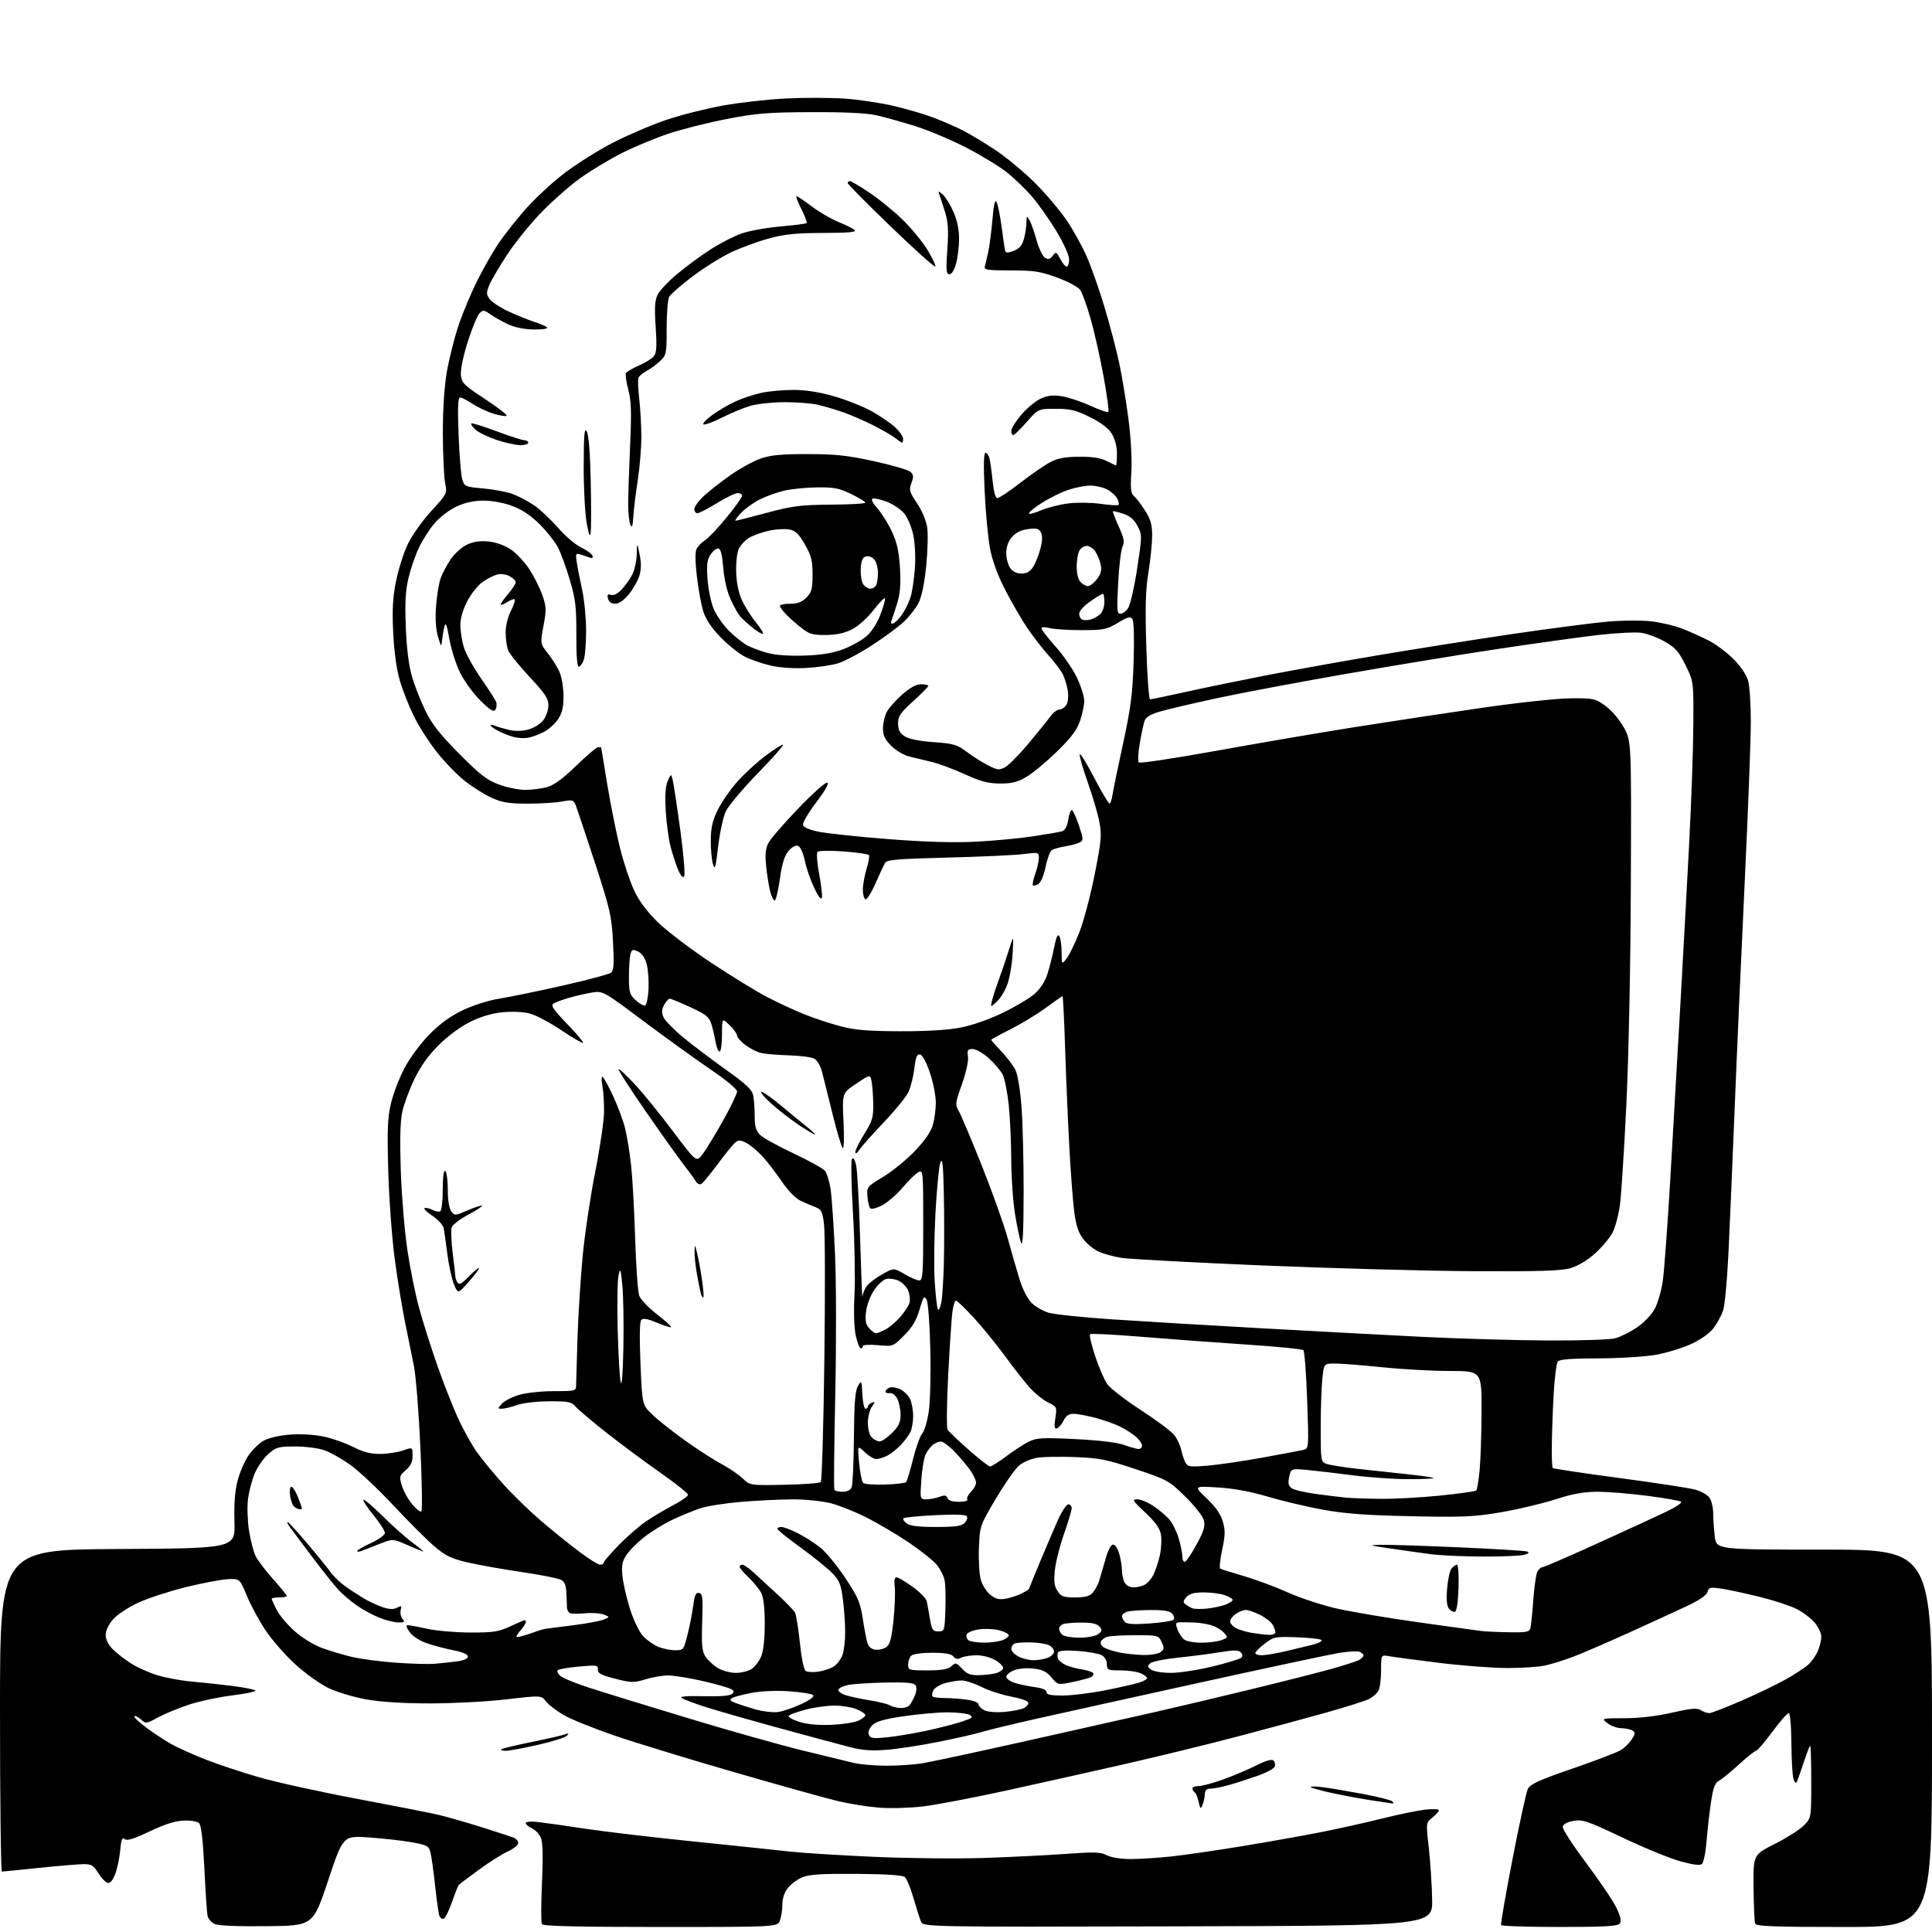 <?xml version="1.0" encoding="UTF-8" standalone="no"?>
<svg 
  version="1.1" 
  xmlns="http://www.w3.org/2000/svg" 
  xmlns:xlink="http://www.w3.org/1999/xlink" 
  xmlns:svg="http://www.w3.org/2000/svg"
  xmlns:rdf="http://www.w3.org/1999/02/22-rdf-syntax-ns#"
  xmlns:cc="http://creativecommons.org/ns#"
  xmlns:dc="http://purl.org/dc/elements/1.1/"
  viewBox="0 0 768 768"
  width="768"
  height="768"
>
<style>svg {background-color: white; }</style>"
<path stroke="none" fill="black" fill-rule="evenodd" d="M105.97,765.69C94.12,765.82 86.69,765.49 85.23,764.78C83.98,764.17 82.75,762.74 82.51,761.59C82.26,760.44 81.69,751.97 81.24,742.76C80.69,731.62 80.00,725.60 79.16,724.76C78.42,724.02 75.87,723.59 72.97,723.71C69.59,723.85 65.36,725.20 59.45,728.02C53.10,731.05 50.52,731.85 49.57,731.06C48.55,730.21 48.17,731.19 47.76,735.74C47.47,738.91 46.53,743.18 45.67,745.24C44.57,747.89 43.66,748.81 42.58,748.39C41.73,748.07 40.09,746.27 38.94,744.40C37.16,741.52 36.28,741.00 33.17,741.03C31.15,741.05 23.20,741.71 15.50,742.51C7.80,743.31 1.16,743.97 0.75,743.98C0.34,743.99 0.00,715.20 0.00,680.01C0.00,616.02 0.00,616.02 46.75,615.76C93.49,615.50 93.49,615.50 93.20,605.00C92.99,597.79 93.39,592.62 94.47,588.50C95.34,585.20 97.28,580.72 98.79,578.55C100.30,576.37 102.95,573.76 104.70,572.75C106.52,571.68 110.84,570.65 114.88,570.31C118.95,569.97 124.52,570.24 128.16,570.95C131.60,571.63 137.01,573.49 140.18,575.09C144.44,577.24 147.32,577.99 151.22,577.96C154.12,577.93 158.19,577.31 160.25,576.57C164.00,575.24 164.00,575.24 164.00,578.67C164.00,581.15 163.26,582.73 161.30,584.42C158.76,586.60 158.67,586.96 159.77,590.62C160.41,592.75 162.25,596.08 163.87,598.00C165.48,599.92 167.13,601.19 167.52,600.80C167.91,600.42 167.73,588.94 167.11,575.30C166.50,561.66 165.34,547.12 164.54,543.00C163.73,538.88 162.14,531.00 161.00,525.50C159.86,520.00 158.02,508.75 156.92,500.50C155.81,492.25 154.65,476.50 154.34,465.50C153.88,449.08 154.07,444.27 155.41,438.61C156.30,434.83 158.71,428.53 160.77,424.62C162.88,420.60 167.15,414.81 170.60,411.29C174.80,407.00 178.94,403.99 183.90,401.61C188.01,399.64 194.19,397.67 198.30,397.02C202.26,396.39 213.60,394.06 223.50,391.83C233.40,389.61 242.13,387.28 242.89,386.66C244.00,385.75 244.16,383.23 243.68,374.33C243.13,364.07 242.53,361.46 236.45,342.82C232.80,331.64 229.39,321.44 228.88,320.14C228.01,317.94 227.63,317.84 223.22,318.64C220.62,319.11 214.45,319.49 209.50,319.47C202.33,319.45 199.49,318.99 195.55,317.19C192.83,315.95 188.14,313.04 185.12,310.72C182.11,308.40 177.05,303.24 173.88,299.26C170.71,295.28 166.51,288.75 164.55,284.76C162.58,280.77 160.05,274.35 158.93,270.50C157.63,266.07 156.67,259.09 156.30,251.47C155.86,242.25 156.13,237.47 157.44,230.97C158.38,226.31 160.48,219.71 162.10,216.30C163.73,212.89 167.92,206.98 171.42,203.17C177.77,196.24 177.77,196.24 176.93,191.87C176.47,189.47 176.07,180.72 176.04,172.43C176.02,162.93 176.60,153.86 177.61,147.93C178.50,142.74 180.58,134.45 182.23,129.50C183.88,124.55 187.27,116.45 189.75,111.50C192.24,106.55 196.04,99.89 198.20,96.70C200.37,93.51 205.09,87.52 208.70,83.38C212.30,79.25 219.23,72.79 224.09,69.04C228.95,65.28 237.86,59.69 243.89,56.60C249.92,53.52 259.50,49.44 265.17,47.55C270.85,45.65 280.90,43.12 287.50,41.94C294.10,40.75 305.35,39.49 312.50,39.14C319.65,38.78 330.05,38.81 335.62,39.19C341.18,39.57 349.96,40.87 355.12,42.08C360.28,43.29 367.34,45.35 370.81,46.66C374.29,47.96 379.46,50.20 382.31,51.63C385.17,53.05 391.10,56.60 395.50,59.52C399.90,62.43 407.03,68.34 411.36,72.65C415.68,76.97 421.35,83.65 423.96,87.50C426.58,91.35 430.18,97.85 431.98,101.95C433.78,106.04 436.94,115.04 439.02,121.95C441.09,128.85 443.71,138.78 444.84,144.00C445.97,149.22 447.64,159.35 448.57,166.50C449.57,174.32 450.04,182.78 449.73,187.72C449.32,194.39 449.52,196.18 450.78,197.22C451.64,197.92 453.61,200.50 455.17,202.95C457.41,206.46 458.00,208.56 458.00,212.95C457.99,216.00 457.33,222.55 456.52,227.50C455.38,234.44 455.19,241.25 455.68,257.25C456.03,268.66 456.70,278.00 457.17,278.00C457.63,278.00 463.97,276.68 471.26,275.07C478.54,273.46 492.60,270.56 502.50,268.62C512.40,266.69 532.42,263.08 547.00,260.61C561.58,258.14 585.88,254.29 601.00,252.06C616.12,249.84 633.33,247.60 639.23,247.10C645.41,246.57 652.87,246.55 656.82,247.04C660.60,247.52 666.02,248.82 668.86,249.95C671.71,251.07 676.34,253.15 679.15,254.58C681.96,256.00 686.42,259.32 689.05,261.95C691.97,264.88 694.25,268.25 694.91,270.62C695.50,272.75 695.99,280.12 695.98,287.00C695.98,293.88 694.88,322.68 693.53,351.00C692.18,379.32 690.38,419.82 689.54,441.00C688.69,462.18 687.58,488.05 687.07,498.50C686.57,508.95 685.61,519.08 684.94,521.00C684.27,522.92 682.60,526.02 681.22,527.87C679.70,529.91 676.23,532.40 672.40,534.20C668.92,535.82 662.57,537.78 658.29,538.54C654.00,539.31 643.70,539.95 635.37,539.97C624.50,539.99 619.96,540.35 619.25,541.25C618.70,541.94 617.97,547.67 617.62,554.00C617.27,560.33 616.93,569.45 616.87,574.29C616.80,579.12 616.97,583.30 617.24,583.57C617.51,583.84 629.38,585.62 643.62,587.52C657.85,589.42 671.43,591.49 673.79,592.13C676.15,592.76 678.74,594.22 679.54,595.36C680.34,596.51 681.00,599.26 681.01,601.47C681.01,603.69 681.30,607.86 681.65,610.75C682.28,616.00 682.28,616.00 725.14,616.00C768.00,616.00 768.00,616.00 768.00,691.00C768.00,766.00 768.00,766.00 733.11,766.00C705.00,766.00 698.11,765.74 697.70,764.67C697.42,763.94 697.14,757.49 697.07,750.33C696.94,737.32 696.94,737.32 705.38,733.06C710.03,730.72 715.22,727.44 716.91,725.78C720.00,722.76 720.00,722.76 720.00,708.38C720.00,700.47 719.81,694.00 719.58,694.00C719.35,694.00 718.17,697.04 716.95,700.75C715.73,704.46 714.47,707.95 714.16,708.49C713.84,709.03 713.27,708.36 712.89,706.99C712.51,705.62 712.15,699.21 712.10,692.75C712.04,685.71 711.60,681.00 711.01,681.00C710.46,681.00 707.52,684.38 704.47,688.50C701.42,692.63 698.51,696.00 698.02,696.00C697.52,696.00 694.50,698.41 691.31,701.35C688.11,704.29 684.55,707.20 683.39,707.81C681.74,708.68 681.05,710.49 680.17,716.21C679.56,720.22 678.76,727.21 678.40,731.73C678.04,736.26 677.21,740.41 676.55,740.96C675.75,741.63 672.94,741.28 667.93,739.89C663.84,738.76 653.52,734.53 645.00,730.48C631.05,723.86 629.10,723.20 625.51,723.83C623.02,724.27 621.40,725.14 621.21,726.15C621.04,727.04 625.26,733.55 630.58,740.63C635.90,747.71 641.31,755.73 642.59,758.45C644.30,762.09 644.63,763.75 643.83,764.70C643.01,765.70 637.43,766.00 619.94,766.00C607.39,766.00 596.93,765.66 596.71,765.25C596.49,764.84 598.53,753.02 601.25,739.00C603.96,724.98 606.71,712.43 607.34,711.12C608.28,709.20 611.69,707.65 625.27,702.98C634.49,699.81 643.14,696.48 644.50,695.59C645.86,694.70 647.73,692.82 648.66,691.40C650.09,689.21 650.13,688.70 648.92,687.93C648.14,687.44 646.15,687.01 644.50,686.99C642.85,686.97 640.38,686.08 639.00,685.00C636.50,683.04 636.50,683.04 645.81,683.02C651.75,683.01 658.58,682.21 664.65,680.81C672.24,679.07 674.55,678.87 676.07,679.81C677.12,680.47 678.64,681.00 679.45,681.00C680.26,681.00 686.01,678.78 692.23,676.08C698.45,673.37 706.46,669.51 710.02,667.50C713.58,665.49 717.57,662.87 718.88,661.67C720.19,660.48 721.87,658.05 722.63,656.28C723.38,654.51 724.00,651.96 724.00,650.61C724.00,649.26 722.82,646.75 721.37,645.03C719.92,643.31 716.66,640.85 714.12,639.56C711.58,638.28 704.77,636.07 699.00,634.66C693.23,633.24 686.43,631.80 683.89,631.45C679.84,630.89 679.22,631.06 678.76,632.81C678.42,634.10 675.60,636.06 670.87,638.29C666.82,640.21 656.31,645.04 647.52,649.02C638.73,653.01 628.70,657.33 625.24,658.63C621.78,659.94 616.83,661.48 614.25,662.06C611.67,662.63 604.82,663.09 599.03,663.07C593.24,663.05 581.08,662.12 572.00,661.00C562.92,659.88 554.04,658.69 552.25,658.37C549.00,657.78 549.00,657.78 549.00,663.95C549.00,667.35 548.54,671.00 547.97,672.06C547.40,673.11 545.72,674.61 544.22,675.37C542.72,676.14 534.98,678.59 527.00,680.83C519.02,683.06 503.05,687.37 491.50,690.41C479.95,693.45 459.70,698.39 446.50,701.39C433.30,704.39 412.15,709.12 399.50,711.88C386.85,714.65 372.23,717.43 367.00,718.07C361.70,718.71 353.91,718.93 349.39,718.57C344.93,718.21 337.50,717.02 332.89,715.91C328.28,714.81 309.88,709.68 292.00,704.51C274.12,699.34 252.75,692.81 244.50,689.99C236.25,687.16 227.15,683.51 224.28,681.87C221.40,680.23 218.17,677.76 217.09,676.39C215.13,673.90 215.13,673.90 201.32,675.52C193.72,676.41 180.07,677.13 171.00,677.13C160.24,677.13 151.39,676.57 145.56,675.53C140.65,674.65 133.90,672.62 130.56,671.02C127.23,669.42 121.26,665.15 117.31,661.53C113.35,657.91 108.05,651.83 105.52,648.03C102.99,644.23 99.65,638.05 98.11,634.31C95.29,627.50 95.29,627.50 90.42,627.76C87.75,627.91 80.26,629.34 73.79,630.93C67.32,632.53 58.85,635.30 54.97,637.09C51.09,638.87 46.58,641.85 44.96,643.70C43.17,645.74 42.00,648.19 42.00,649.90C42.00,651.64 43.06,653.80 44.75,655.52C46.26,657.05 49.52,659.60 52.00,661.19C54.48,662.77 59.20,664.90 62.50,665.92C65.80,666.93 71.88,668.06 76.00,668.42C80.12,668.78 87.45,669.57 92.28,670.18C97.11,670.79 101.27,671.62 101.52,672.02C101.76,672.43 97.59,673.30 92.23,673.96C86.88,674.62 79.12,676.29 75.00,677.66C70.88,679.03 65.36,681.31 62.75,682.73C58.15,685.24 57.95,685.26 56.00,683.50C54.89,682.50 53.73,681.94 53.42,682.25C53.10,682.56 55.24,684.60 58.17,686.78C61.10,688.95 65.53,691.87 68.00,693.26C70.47,694.65 76.55,697.39 81.51,699.35C86.46,701.30 96.13,704.52 103.01,706.50C109.88,708.48 127.33,712.32 141.78,715.03C156.23,717.75 170.86,720.62 174.28,721.42C177.70,722.22 185.45,724.44 191.50,726.35C197.55,728.27 203.29,730.14 204.25,730.52C205.21,730.90 206.00,731.86 206.00,732.64C206.00,733.43 204.09,734.96 201.75,736.04C199.41,737.12 194.25,740.40 190.27,743.32C186.30,746.23 182.77,748.89 182.44,749.23C182.11,749.56 180.86,752.65 179.67,756.09C178.48,759.53 176.99,762.52 176.37,762.72C175.75,762.92 174.99,762.41 174.67,761.58C174.35,760.75 173.58,755.33 172.96,749.53C172.33,743.72 171.49,737.74 171.09,736.24C170.44,733.76 169.71,733.39 163.43,732.29C159.62,731.62 151.97,730.77 146.44,730.40C136.38,729.72 136.38,729.72 130.41,747.61C124.44,765.50 124.44,765.50 105.97,765.69zM262.58,766.00C229.54,766.00 215.92,765.68 215.43,764.89C215.05,764.27 215.06,756.96 215.44,748.64C215.90,738.76 215.78,732.54 215.09,730.74C214.51,729.22 212.91,727.46 211.52,726.83C210.13,726.20 209.00,725.24 209.00,724.71C209.00,724.15 211.00,723.97 213.75,724.27C216.36,724.56 224.75,725.75 232.40,726.91C240.04,728.08 259.62,730.38 275.90,732.04C292.18,733.70 309.32,735.50 314.00,736.03C318.68,736.56 333.52,737.49 347.00,738.10C360.48,738.71 380.27,738.92 391.00,738.57C401.73,738.21 416.47,737.48 423.77,736.95C435.02,736.12 437.49,736.20 439.97,737.49C441.72,738.39 445.56,739.00 449.49,739.00C453.11,739.00 460.45,738.53 465.79,737.95C471.13,737.37 483.60,735.56 493.50,733.93C503.40,732.30 517.35,729.83 524.50,728.43C531.65,727.03 542.71,724.57 549.08,722.97C555.44,721.37 563.21,719.76 566.33,719.39C569.45,719.02 572.00,719.11 572.00,719.57C572.00,720.04 570.84,721.35 569.42,722.48C566.83,724.54 566.83,724.54 567.97,734.52C568.59,740.01 569.19,749.23 569.30,755.00C569.50,765.50 569.50,765.50 468.23,765.75C366.96,766.01 366.96,766.01 366.05,763.75C365.55,762.51 364.21,758.30 363.08,754.38C361.95,750.47 360.41,746.76 359.67,746.14C358.79,745.41 352.02,744.97 340.41,744.89C326.53,744.79 321.69,745.10 318.92,746.26C316.95,747.08 314.36,749.00 313.17,750.51C311.81,752.24 311.00,754.69 311.00,757.07C311.00,759.16 310.56,762.02 310.02,763.43C309.05,766.00 309.05,766.00 262.58,766.00zM478.01,717.50C477.27,719.27 477.09,719.12 476.46,716.23C476.06,714.43 475.35,712.72 474.87,712.42C474.39,712.12 474.00,711.46 474.00,710.94C474.00,710.42 475.10,710.00 476.44,710.00C477.78,710.00 482.17,708.82 486.19,707.38C490.21,705.93 496.14,703.42 499.37,701.80C503.33,699.81 505.58,699.18 506.26,699.86C506.81,700.41 507.02,701.49 506.73,702.26C506.43,703.03 503.56,704.60 500.35,705.75C497.13,706.91 492.06,708.56 489.07,709.42C486.08,710.29 482.59,711.00 481.32,711.00C479.60,711.00 478.98,711.58 478.93,713.25C478.89,714.49 478.48,716.40 478.01,717.50zM553.45,716.90C552.93,716.85 548.90,716.24 544.50,715.56C540.10,714.87 533.01,713.54 528.75,712.59C524.49,711.64 521.00,710.63 521.00,710.34C521.00,710.05 523.36,710.12 526.25,710.50C529.14,710.88 536.23,712.08 542.00,713.17C547.77,714.25 552.93,715.56 553.45,716.07C554.05,716.66 554.05,716.96 553.45,716.90zM351.92,701.90C356.55,701.95 363.30,701.50 366.92,700.89C370.54,700.28 389.48,696.21 409.00,691.83C428.52,687.46 451.25,682.35 459.50,680.48C467.75,678.61 484.85,674.56 497.50,671.48C510.15,668.40 524.53,664.75 529.45,663.37C534.37,661.99 539.21,660.42 540.20,659.89C541.19,659.36 542.00,658.54 542.00,658.07C542.00,657.60 541.28,656.94 540.39,656.60C539.51,656.26 535.79,656.48 532.14,657.09C528.49,657.70 504.12,662.90 478.00,668.64C451.88,674.38 422.40,680.90 412.50,683.12C402.60,685.35 392.48,687.79 390.00,688.55C387.52,689.32 379.88,691.06 373.00,692.43C366.12,693.81 356.90,695.22 352.50,695.57C346.57,696.05 342.82,695.79 338.00,694.55C334.43,693.64 321.60,690.18 309.50,686.87C297.40,683.56 284.12,679.75 280.00,678.41C275.88,677.07 271.82,675.53 271.00,675.00C269.99,674.35 272.84,674.11 279.70,674.27C286.63,674.43 290.28,674.11 291.11,673.29C292.06,672.34 291.70,671.83 289.41,670.95C287.81,670.34 282.68,668.98 278.00,667.94C273.32,666.90 267.74,666.03 265.59,666.02C263.44,666.01 259.39,666.70 256.59,667.55C251.90,668.98 250.96,668.96 244.50,667.30C238.85,665.85 237.53,665.14 237.66,663.64C237.80,661.92 237.24,661.84 230.16,662.48C225.95,662.86 222.15,663.51 221.73,663.91C221.30,664.32 221.75,665.34 222.73,666.19C223.70,667.04 228.78,669.13 234.00,670.83C239.22,672.53 256.98,678.01 273.47,682.99C289.95,687.98 310.65,693.81 319.47,695.95C328.28,698.08 337.30,700.27 339.50,700.81C341.70,701.35 347.29,701.84 351.92,701.90zM201.08,695.98C199.75,695.99 198.94,695.73 199.27,695.39C199.60,695.06 204.97,693.76 211.19,692.50C217.41,691.24 223.40,689.88 224.50,689.46C226.09,688.86 226.26,688.97 225.32,689.98C224.67,690.69 219.49,692.32 213.82,693.61C208.14,694.90 202.41,695.97 201.08,695.98zM352.77,690.59C356.47,690.21 363.55,689.02 368.50,687.94C373.45,686.87 379.70,685.26 382.40,684.36C386.63,682.96 387.04,682.60 385.43,681.70C384.41,681.13 380.41,680.67 376.54,680.68C372.67,680.70 364.84,681.40 359.14,682.24C351.48,683.37 348.25,684.30 346.75,685.80C345.48,687.08 344.97,688.48 345.38,689.55C345.95,691.04 346.94,691.18 352.77,690.59zM330.50,685.64C334.90,685.45 339.74,684.71 341.25,683.99C342.76,683.27 344.00,682.28 344.00,681.79C344.00,681.30 342.44,680.25 340.53,679.45C338.62,678.65 334.67,678.00 331.74,678.00C328.82,678.00 323.74,678.70 320.46,679.55C317.18,680.40 314.10,681.50 313.62,681.98C313.11,682.49 314.81,683.52 317.62,684.42C320.88,685.46 325.16,685.86 330.50,685.64zM309.00,680.58C310.93,680.37 315.13,678.97 318.34,677.48C321.91,675.83 323.82,674.42 323.25,673.85C322.74,673.34 318.49,672.65 313.80,672.32C308.64,671.96 302.72,672.20 298.82,672.94C295.27,673.61 291.73,674.55 290.96,675.02C289.90,675.68 290.28,676.16 292.53,677.02C294.17,677.64 297.75,678.79 300.50,679.56C303.25,680.33 307.07,680.79 309.00,680.58zM399.30,680.51C402.48,680.24 406.00,679.54 407.11,678.94C408.21,678.35 408.95,677.35 408.74,676.73C408.53,676.10 405.42,675.05 401.83,674.39C398.23,673.72 392.99,672.01 390.18,670.59C387.37,669.17 383.81,668.00 382.28,668.01C380.75,668.01 377.82,668.48 375.76,669.05C373.71,669.62 371.58,670.91 371.05,671.91C370.51,672.92 370.35,674.02 370.70,674.37C371.05,674.72 373.22,675.00 375.53,675.00C377.83,675.00 381.81,675.29 384.36,675.64C386.98,675.99 389.00,676.80 389.00,677.48C389.00,678.15 390.01,679.21 391.25,679.84C392.56,680.51 395.91,680.79 399.30,680.51zM358.13,678.97C359.57,678.99 361.17,678.44 361.68,677.75C362.19,677.06 363.11,675.33 363.71,673.91C364.33,672.44 364.45,670.73 363.98,669.96C363.34,668.93 360.45,668.67 351.82,668.84C345.59,668.97 338.96,669.41 337.07,669.81C335.19,670.22 333.48,671.06 333.27,671.68C333.07,672.30 334.38,673.29 336.20,673.87C338.01,674.45 342.31,675.37 345.74,675.91C349.16,676.44 352.76,677.35 353.74,677.91C354.71,678.48 356.68,678.95 358.13,678.97zM422.39,674.00C425.91,674.00 433.45,673.08 439.14,671.96C444.84,670.84 450.96,669.45 452.75,668.88C454.54,668.31 456.00,667.50 456.00,667.08C456.00,666.66 454.85,665.80 453.45,665.16C452.05,664.52 448.45,664.00 445.45,664.00C440.32,664.00 440.00,663.85 440.00,661.54C440.00,660.06 439.16,658.62 437.91,657.95C436.76,657.34 432.55,656.58 428.55,656.28C423.99,655.94 421.04,656.12 420.64,656.78C420.28,657.35 420.24,658.47 420.55,659.27C420.86,660.07 422.22,661.24 423.59,661.86C424.95,662.48 427.86,663.27 430.05,663.62C432.25,663.98 434.27,664.62 434.54,665.06C434.81,665.50 434.50,666.19 433.86,666.59C433.21,666.99 429.95,667.89 426.60,668.58C420.52,669.85 420.52,669.85 418.00,666.83C416.04,664.48 414.42,663.69 410.75,663.28C408.01,662.97 404.77,663.27 403.02,663.99C401.36,664.68 400.00,665.82 400.00,666.52C400.00,667.23 401.39,668.29 403.08,668.88C404.78,669.47 408.38,670.25 411.08,670.61C414.26,671.03 416.00,671.74 416.00,672.63C416.00,673.65 417.64,674.00 422.39,674.00zM389.20,665.90C391.57,665.85 394.59,665.50 395.93,665.12C397.26,664.75 398.53,663.91 398.75,663.25C398.97,662.60 397.65,661.15 395.82,660.03C393.85,658.83 390.75,658.01 388.18,658.00C385.81,658.00 383.05,658.44 382.04,658.98C380.71,659.69 379.87,659.55 378.98,658.48C378.11,657.43 375.69,657.00 370.58,657.00C366.33,657.00 362.91,657.49 362.20,658.20C361.54,658.86 361.00,660.43 361.00,661.70C361.00,663.90 361.33,664.00 368.67,664.00C374.40,664.00 376.80,663.58 378.17,662.35C379.88,660.80 380.14,660.86 382.45,663.35C384.41,665.47 385.76,665.98 389.20,665.90zM292.53,665.00C294.74,665.00 297.60,664.27 298.88,663.37C300.16,662.47 301.84,660.24 302.61,658.40C303.47,656.34 304.00,651.41 304.00,645.48C304.00,639.16 303.52,634.98 302.59,633.20C301.81,631.72 299.56,628.95 297.59,627.05C295.61,625.16 294.00,623.25 294.00,622.80C294.00,622.36 294.51,622.00 295.13,622.00C295.76,622.00 297.89,623.51 299.88,625.36C301.87,627.20 306.13,631.13 309.34,634.08C312.55,637.04 315.56,640.18 316.03,641.06C316.50,641.94 317.37,647.33 317.96,653.03C318.57,659.05 319.54,663.74 320.26,664.23C320.94,664.69 323.22,664.82 325.32,664.51C327.42,664.20 330.20,663.26 331.50,662.41C332.79,661.56 334.33,659.48 334.93,657.78C335.52,656.09 335.99,651.96 335.97,648.60C335.95,645.25 335.54,639.41 335.05,635.63C334.30,629.83 333.65,628.23 330.83,625.33C329.00,623.43 323.35,618.87 318.27,615.19C313.19,611.51 309.03,608.16 309.02,607.75C309.01,607.34 309.72,607.00 310.60,607.00C311.49,607.00 314.42,608.11 317.12,609.47C319.83,610.83 323.87,613.41 326.11,615.21C328.35,617.00 332.80,622.42 336.00,627.24C341.02,634.80 341.97,637.00 342.93,643.25C343.54,647.24 344.38,651.62 344.79,653.00C345.28,654.66 346.37,655.60 348.02,655.79C349.38,655.95 351.34,655.47 352.36,654.73C353.80,653.68 354.44,651.23 355.19,643.93C355.72,638.75 355.94,632.81 355.67,630.75C355.35,628.28 355.59,627.00 356.36,627.00C357.00,627.00 359.87,628.69 362.74,630.75C365.60,632.81 368.15,635.40 368.39,636.50C368.63,637.60 369.20,640.75 369.66,643.50C370.41,647.94 370.78,648.50 373.00,648.50C375.45,648.50 375.51,648.32 375.80,640.00C375.97,635.33 375.84,630.05 375.51,628.28C375.19,626.51 373.74,623.66 372.31,621.95C370.87,620.24 365.81,616.23 361.06,613.04C356.32,609.85 348.81,605.42 344.38,603.19C339.94,600.96 333.59,598.43 330.26,597.57C326.93,596.71 320.23,596.01 315.36,596.02C310.49,596.02 301.25,596.47 294.84,597.00C288.42,597.53 281.00,598.69 278.34,599.58C275.68,600.47 270.72,602.51 267.31,604.12C263.91,605.73 258.82,608.86 256.01,611.09C253.19,613.31 249.99,616.57 248.89,618.32C247.29,620.85 247.00,622.56 247.45,626.71C247.76,629.58 249.12,635.43 250.48,639.71C251.88,644.12 254.11,648.74 255.62,650.36C257.09,651.93 259.78,653.85 261.61,654.61C263.44,655.37 266.47,656.00 268.35,656.00C271.70,656.00 271.78,655.89 273.32,649.75C274.18,646.31 275.19,641.12 275.58,638.20C276.12,634.08 276.63,632.97 277.89,633.22C279.28,633.49 279.45,635.04 279.13,644.76C278.83,654.01 279.06,656.44 280.44,658.54C281.36,659.95 283.55,661.97 285.30,663.04C287.07,664.12 290.30,664.99 292.53,665.00zM465.44,665.00C468.77,665.00 476.22,663.85 481.99,662.46C487.76,661.06 492.92,659.48 493.44,658.96C494.05,658.35 493.97,657.57 493.20,656.80C492.28,655.88 490.38,655.88 484.75,656.81C480.76,657.47 473.30,658.43 468.17,658.95C463.03,659.47 458.15,660.46 457.32,661.15C456.00,662.25 456.03,662.55 457.60,663.70C458.60,664.43 462.04,665.00 465.44,665.00zM172.50,661.40C174.70,661.22 178.64,660.81 181.25,660.48C184.31,660.09 186.00,659.39 186.00,658.51C186.00,657.64 183.90,656.73 180.25,656.01C177.09,655.39 172.32,654.13 169.65,653.21C166.79,652.22 164.00,650.40 162.83,648.77C161.45,646.82 161.26,646.01 162.18,646.04C162.91,646.05 166.43,646.71 170.00,647.50C173.57,648.29 181.22,648.94 187.00,648.96C196.12,648.98 198.20,648.65 202.85,646.49C205.79,645.12 208.38,644.00 208.60,644.00C208.82,644.00 209.00,644.38 209.00,644.85C209.00,645.31 208.10,646.73 206.99,648.01C205.89,649.28 205.14,650.48 205.33,650.66C205.52,650.85 207.21,650.52 209.09,649.92C210.96,649.32 213.18,648.56 214.00,648.24C214.82,647.92 216.40,647.54 217.50,647.39C218.60,647.24 223.48,646.62 228.34,646.00C233.21,645.38 238.38,644.41 239.84,643.84C242.50,642.79 242.50,642.79 240.00,641.81C238.62,641.27 235.21,641.05 232.41,641.32C229.62,641.60 226.92,641.52 226.41,641.16C225.91,640.80 225.46,639.94 225.40,639.25C225.34,638.56 225.23,635.99 225.15,633.54C225.04,630.17 224.50,628.80 222.97,627.98C221.85,627.38 214.80,626.00 207.30,624.90C199.81,623.80 190.15,622.08 185.85,621.08C179.33,619.56 177.12,618.49 172.66,614.68C169.72,612.17 162.40,604.86 156.40,598.44C150.41,592.03 142.74,584.80 139.37,582.39C136.00,579.97 131.33,577.32 128.99,576.50C126.66,575.67 121.45,575.00 117.41,575.00C110.68,575.00 109.78,575.25 106.66,577.99C104.79,579.64 102.35,583.13 101.24,585.74C100.14,588.36 98.93,593.00 98.57,596.06C98.20,599.13 98.40,604.73 99.00,608.52C99.61,612.32 100.76,616.79 101.56,618.46C102.35,620.13 105.48,624.27 108.50,627.66C111.53,631.05 114.00,634.09 114.00,634.41C114.00,634.73 112.65,635.00 111.00,635.00C109.35,635.00 108.00,635.24 108.00,635.54C108.00,635.84 108.88,637.80 109.95,639.90C111.02,642.00 114.19,645.79 117.00,648.31C119.88,650.90 124.56,653.81 127.75,655.01C130.86,656.17 136.35,657.81 139.95,658.66C143.55,659.50 151.45,660.54 157.50,660.96C163.55,661.38 170.30,661.58 172.50,661.40zM410.68,659.96C412.44,659.98 415.02,659.56 416.43,659.02C417.85,658.49 419.00,657.38 419.00,656.56C419.00,655.74 418.13,654.60 417.06,654.03C415.99,653.46 412.67,652.94 409.67,652.87C406.68,652.80 403.73,653.05 403.11,653.43C402.50,653.81 402.00,654.75 402.00,655.53C402.00,656.30 403.24,657.61 404.75,658.43C406.26,659.25 408.93,659.94 410.68,659.96zM454.56,657.89C457.34,657.95 460.39,657.44 461.33,656.75C462.81,655.67 462.87,655.12 461.77,652.75C460.52,650.07 460.34,650.02 451.50,650.02C446.55,650.02 441.52,650.29 440.32,650.61C439.12,650.93 437.90,651.82 437.61,652.58C437.31,653.35 437.98,654.45 439.08,655.04C440.19,655.64 442.98,656.49 445.30,656.95C447.61,657.41 451.78,657.83 454.56,657.89zM501.54,658.00C502.94,658.00 507.11,657.30 510.79,656.44C514.48,655.58 519.44,654.39 521.80,653.79C524.17,653.20 525.75,652.36 525.30,651.93C524.86,651.50 520.45,651.01 515.50,650.84C506.90,650.54 506.32,650.65 502.75,653.38C500.69,654.95 499.00,656.63 499.00,657.12C499.00,657.60 500.15,658.00 501.54,658.00zM391.18,652.98C393.76,652.99 397.02,652.56 398.43,652.02C399.85,651.49 401.00,650.61 401.00,650.07C401.00,649.53 399.36,648.64 397.35,648.09C395.34,647.53 391.70,647.35 389.26,647.69C386.76,648.03 384.58,648.93 384.27,649.75C383.96,650.55 384.34,651.60 385.10,652.09C385.87,652.57 388.61,652.98 391.18,652.98zM477.63,653.00C480.51,653.00 484.08,652.54 485.57,651.97C488.16,650.99 488.20,650.88 486.51,649.01C485.55,647.95 483.35,646.63 481.63,646.09C479.91,645.55 476.70,645.04 474.50,644.96C472.30,644.87 469.72,644.85 468.77,644.90C467.32,644.98 467.21,645.43 468.07,647.75C468.63,649.26 469.83,651.06 470.74,651.75C471.64,652.44 474.74,653.00 477.63,653.00zM429.01,651.00C432.22,651.00 435.43,650.41 436.52,649.61C438.14,648.43 438.22,647.97 437.09,646.61C436.14,645.47 434.06,645.00 429.96,645.00C426.77,645.00 423.45,645.27 422.58,645.61C421.71,645.94 421.00,646.75 421.00,647.41C421.00,648.06 421.54,649.14 422.20,649.80C422.86,650.46 425.92,651.00 429.01,651.00zM504.25,649.87C505.76,649.94 507.00,649.52 507.00,648.93C507.00,648.35 506.53,647.00 505.97,645.94C505.40,644.88 503.17,643.11 501.01,642.00C498.85,640.90 496.26,640.00 495.26,640.00C494.26,640.00 492.44,640.70 491.22,641.56C490.00,642.41 489.00,643.75 489.00,644.52C489.00,645.30 490.01,646.48 491.25,647.16C492.49,647.84 495.30,648.70 497.50,649.07C499.70,649.44 502.74,649.81 504.25,649.87zM599.68,648.85C606.70,648.98 607.93,648.75 608.35,647.25C608.62,646.29 609.14,641.23 609.51,636.01C609.88,630.79 610.61,625.73 611.13,624.76C611.65,623.79 612.54,623.00 613.12,623.00C613.69,623.00 623.47,618.77 634.83,613.61C646.20,608.45 658.56,602.75 662.30,600.96C666.04,599.17 668.74,597.38 668.30,596.98C667.86,596.58 661.88,595.52 655.00,594.63C648.12,593.73 639.17,593.00 635.10,593.00C629.61,593.00 625.26,593.79 618.19,596.05C612.95,597.73 603.23,600.03 596.58,601.16C585.97,602.97 581.64,603.16 561.00,602.73C543.25,602.35 534.69,601.72 526.00,600.15C519.67,599.00 509.77,596.66 504.00,594.95C497.01,592.88 490.32,591.65 484.00,591.28C474.50,590.72 474.50,590.72 479.66,595.61C483.15,598.93 485.22,601.87 486.07,604.77C487.12,608.32 487.07,610.24 485.82,616.06C485.00,619.92 484.66,623.29 485.08,623.55C485.50,623.81 489.69,625.13 494.39,626.50C499.09,627.86 507.01,630.80 511.98,633.04C516.95,635.28 525.85,638.19 531.76,639.50C537.67,640.82 552.17,643.25 564.00,644.91C575.83,646.56 586.85,648.10 588.50,648.31C590.15,648.53 595.18,648.77 599.68,648.85zM456.94,645.36C461.65,645.02 465.91,644.37 466.41,643.91C466.94,643.42 466.79,642.45 466.04,641.54C465.10,640.41 462.84,640.00 457.63,640.01C453.71,640.02 449.49,640.30 448.25,640.63C447.01,640.96 446.00,641.77 446.00,642.42C446.00,643.07 446.54,644.14 447.19,644.79C448.03,645.63 450.92,645.80 456.94,645.36zM158.37,644.95C156.79,644.93 153.43,644.10 150.91,643.11C148.38,642.12 144.33,639.94 141.91,638.25C139.48,636.57 136.11,633.69 134.41,631.85C132.72,630.01 127.99,624.07 123.91,618.65C119.84,613.23 115.88,607.95 115.13,606.90C114.37,605.86 114.01,605.00 114.33,605.00C114.64,605.00 118.19,608.87 122.20,613.61C126.22,618.35 130.40,623.51 131.50,625.08C132.60,626.66 135.30,629.21 137.50,630.76C139.70,632.31 143.11,634.51 145.08,635.65C147.05,636.80 150.29,638.27 152.28,638.93C154.85,639.78 156.47,639.82 157.85,639.08C159.53,638.18 159.73,638.32 159.28,640.02C159.00,641.12 159.32,642.68 160.00,643.51C161.06,644.77 160.81,644.99 158.37,644.95zM578.40,640.70C577.80,640.90 576.72,640.37 576.01,639.52C575.12,638.45 574.89,635.97 575.25,631.47C575.54,627.90 576.33,624.31 577.01,623.49C577.69,622.67 578.66,622.00 579.16,622.00C579.67,622.00 579.95,626.08 579.79,631.17C579.61,636.71 579.06,640.48 578.40,640.70zM480.00,639.42C482.48,639.14 485.74,638.43 487.25,637.83C488.76,637.24 490.00,636.41 490.00,635.98C490.00,635.55 488.58,634.70 486.85,634.10C485.12,633.49 481.36,633.00 478.51,633.00C474.71,633.00 472.86,633.50 471.63,634.86C470.29,636.34 470.21,636.92 471.22,637.72C471.93,638.28 473.18,639.00 474.00,639.33C474.82,639.65 477.52,639.69 480.00,639.42zM399.94,635.48C401.86,635.12 404.68,634.18 406.22,633.39C407.75,632.60 409.00,631.84 409.00,631.72C409.00,631.59 410.97,626.76 413.37,620.99C415.77,615.22 419.00,607.69 420.53,604.25C422.07,600.81 423.93,598.00 424.66,598.00C425.40,598.00 426.00,598.71 426.00,599.58C426.00,600.45 424.63,605.03 422.97,609.75C421.30,614.48 419.66,620.95 419.33,624.14C418.86,628.61 419.10,630.50 420.38,632.46C421.82,634.65 422.77,635.00 427.37,635.00C431.24,635.00 433.14,634.51 434.33,633.19C435.24,632.19 436.40,630.05 436.92,628.44C437.44,626.82 438.58,622.91 439.46,619.75C440.45,616.19 441.60,614.00 442.48,614.00C443.28,614.00 444.37,615.66 444.95,617.75C445.52,619.81 445.99,622.77 445.99,624.32C446.00,625.86 446.47,628.00 447.04,629.07C447.64,630.20 449.12,631.00 450.60,631.00C451.99,631.00 454.00,630.54 455.06,629.97C456.11,629.40 457.65,627.65 458.46,626.07C459.28,624.49 460.44,621.02 461.04,618.35C461.63,615.68 461.84,611.92 461.49,610.00C461.03,607.48 459.27,605.03 455.24,601.25C450.21,596.54 449.89,596.00 452.09,596.00C453.43,596.00 456.33,597.21 458.52,598.68C460.71,600.15 463.52,602.51 464.77,603.93C466.02,605.34 467.71,608.72 468.52,611.43C469.33,614.14 470.00,617.44 470.00,618.76C470.00,620.09 470.48,621.01 471.06,620.81C471.65,620.62 473.74,617.49 475.70,613.87C478.52,608.69 479.13,606.66 478.58,604.39C478.17,602.75 474.97,598.66 471.18,594.94C464.70,588.58 464.11,588.25 451.50,584.03C440.19,580.24 437.10,579.61 427.73,579.22C421.81,578.98 414.95,579.08 412.49,579.45C410.03,579.82 406.72,581.20 405.15,582.53C403.57,583.85 399.41,589.79 395.89,595.72C389.50,606.50 389.50,606.50 389.14,615.42C388.95,620.33 389.30,626.05 389.92,628.12C390.54,630.20 392.26,632.85 393.75,634.02C395.85,635.67 397.22,635.99 399.94,635.48zM238.57,622.00C239.35,622.00 240.00,621.62 240.00,621.16C240.00,620.69 242.64,617.60 245.87,614.29C249.10,610.98 253.94,606.75 256.62,604.90C259.31,603.05 264.20,600.13 267.50,598.40C270.80,596.68 273.50,594.78 273.50,594.20C273.50,593.61 268.55,589.67 262.50,585.43C256.45,581.20 246.78,574.01 241.00,569.46C235.22,564.91 229.72,560.24 228.76,559.09C227.23,557.25 225.96,557.01 218.26,557.04C213.26,557.07 207.78,557.71 205.50,558.53C203.30,559.32 200.64,559.98 199.60,559.98C197.75,560.00 197.75,559.94 199.51,557.99C200.51,556.88 203.59,555.31 206.35,554.49C209.13,553.66 215.28,553.00 220.18,553.00C228.66,553.00 229.00,552.91 229.01,550.75C229.02,549.51 229.27,541.08 229.56,532.00C229.86,522.92 230.78,508.30 231.60,499.50C232.43,490.70 234.67,475.63 236.58,466.01C238.49,456.39 240.08,445.58 240.12,441.99C240.15,438.40 239.86,433.78 239.48,431.73C239.09,429.68 239.07,428.00 239.44,428.00C239.80,428.00 241.64,431.26 243.52,435.25C245.40,439.24 247.59,445.05 248.39,448.16C249.19,451.28 250.31,458.03 250.87,463.16C251.43,468.30 252.16,481.50 252.49,492.50C252.83,503.50 253.56,513.69 254.13,515.15C254.70,516.61 257.87,519.91 261.18,522.47C264.48,525.04 267.00,527.33 266.77,527.56C266.54,527.79 264.02,526.99 261.18,525.79C257.60,524.28 255.68,523.92 254.96,524.64C254.27,525.33 254.15,531.21 254.60,542.09C255.27,558.50 255.27,558.50 259.67,562.65C262.09,564.94 268.09,569.64 272.99,573.10C277.89,576.56 284.23,580.63 287.08,582.13C289.92,583.64 293.58,586.14 295.21,587.68C298.16,590.50 298.16,590.50 311.81,590.22C319.31,590.07 325.82,589.58 326.27,589.13C326.72,588.68 327.36,566.75 327.70,540.41C328.03,514.06 327.98,489.89 327.57,486.70C326.94,481.64 326.50,480.76 324.19,479.88C322.73,479.33 320.03,478.16 318.21,477.29C316.23,476.35 313.23,473.28 310.80,469.70C308.55,466.40 305.13,461.93 303.18,459.78C301.24,457.63 298.35,455.20 296.75,454.37C294.35,453.13 293.58,453.10 292.26,454.19C291.38,454.91 288.27,458.73 285.34,462.69C282.41,466.64 279.48,470.20 278.82,470.61C278.12,471.04 277.18,470.59 276.56,469.54C275.98,468.55 273.71,465.43 271.52,462.62C269.34,459.80 262.49,450.19 256.32,441.25C250.14,432.31 245.47,425.00 245.93,425.00C246.40,425.00 249.37,427.79 252.52,431.20C255.68,434.60 262.44,442.95 267.54,449.74C276.83,462.09 276.83,462.09 279.31,458.79C280.68,456.98 284.31,451.00 287.40,445.51C290.48,440.01 293.00,434.78 293.00,433.89C293.00,432.94 288.52,429.23 282.28,424.99C276.38,420.99 264.39,412.35 255.64,405.79C240.04,394.11 239.64,393.88 235.61,394.50C233.35,394.85 229.25,395.78 226.50,396.56C223.75,397.34 220.84,398.41 220.03,398.93C218.85,399.70 219.90,401.27 225.41,406.98C229.18,410.88 232.05,414.28 231.79,414.54C231.53,414.80 227.65,412.55 223.15,409.54C218.66,406.53 213.07,403.55 210.74,402.92C208.27,402.25 203.78,402.02 200.00,402.37C195.66,402.77 191.34,404.03 187.00,406.16C183.05,408.10 178.11,411.74 174.41,415.42C170.25,419.57 167.16,423.89 164.69,429.03C162.70,433.17 160.54,439.02 159.90,442.03C159.09,445.75 158.91,453.26 159.32,465.50C159.66,475.40 160.83,489.50 161.93,496.84C163.03,504.17 165.10,514.44 166.52,519.65C167.94,524.87 171.16,535.07 173.68,542.32C176.20,549.57 180.00,559.26 182.12,563.86C184.24,568.46 187.63,574.54 189.65,577.36C191.67,580.19 196.39,585.90 200.13,590.06C203.88,594.22 210.60,600.74 215.06,604.56C219.53,608.38 226.32,613.86 230.16,616.75C233.99,619.64 237.78,622.00 238.57,622.00zM589.50,618.76C581.80,618.74 572.35,618.30 568.50,617.78C564.65,617.27 557.45,616.25 552.50,615.52C544.07,614.28 543.85,614.19 549.00,614.08C552.02,614.02 565.98,614.47 580.00,615.09C594.02,615.71 606.17,616.45 607.00,616.74C608.07,617.12 607.79,617.49 606.00,618.04C604.62,618.46 597.20,618.78 589.50,618.76zM143.75,616.51C142.79,616.90 142.00,616.92 142.00,616.55C142.00,616.19 144.47,614.76 147.50,613.37C150.59,611.96 153.00,610.20 153.00,609.36C153.00,608.54 150.96,605.36 148.47,602.30C145.97,599.24 144.18,596.49 144.47,596.19C144.77,595.90 148.27,598.88 152.26,602.82C156.24,606.77 161.75,611.64 164.50,613.64C167.25,615.64 168.82,617.02 168.00,616.71C167.18,616.40 164.17,615.14 161.32,613.91C156.15,611.67 156.15,611.67 150.82,613.74C147.90,614.87 144.71,616.12 143.75,616.51zM372.12,607.00C379.66,607.00 382.21,606.64 383.44,605.42C384.31,604.55 384.72,603.36 384.36,602.77C383.92,602.06 379.74,601.91 371.73,602.31C365.14,602.64 359.47,603.19 359.13,603.54C358.78,603.88 359.38,604.80 360.44,605.58C361.80,606.58 365.29,607.00 372.12,607.00zM119.25,599.98C118.84,599.98 117.90,599.59 117.16,599.12C116.42,598.65 115.60,596.63 115.33,594.63C115.05,592.61 115.27,591.00 115.81,591.00C116.34,591.00 117.51,592.81 118.39,595.02C119.28,597.23 120.00,599.26 120.00,599.52C120.00,599.78 119.66,599.99 119.25,599.98zM381.17,597.00C383.45,597.00 384.87,596.59 384.52,596.04C384.20,595.51 384.84,594.16 385.96,593.04C387.08,591.92 388.00,590.28 388.00,589.40C388.00,588.53 387.03,586.39 385.84,584.65C384.66,582.92 381.87,579.59 379.64,577.25C377.41,574.91 374.89,573.01 374.04,573.03C373.19,573.05 371.79,573.61 370.91,574.28C370.04,574.95 368.76,576.57 368.06,577.88C367.36,579.18 366.55,583.80 366.25,588.13C365.71,596.00 365.71,596.00 368.29,596.00C369.71,596.00 372.04,595.56 373.47,595.01C375.50,594.24 376.20,594.35 376.64,595.51C377.02,596.48 378.59,597.00 381.17,597.00zM548.50,595.81C554.00,595.88 564.74,595.30 572.36,594.53C579.98,593.75 586.49,592.84 586.83,592.51C587.16,592.17 587.76,588.66 588.15,584.70C588.55,580.74 588.90,570.19 588.94,561.25C589.00,545.00 589.00,545.00 576.25,544.98C569.24,544.97 557.20,544.31 549.50,543.51C541.80,542.71 533.43,542.05 530.89,542.03C526.28,542.00 526.28,542.00 525.64,548.15C525.29,551.53 525.00,560.31 525.00,567.67C525.00,580.63 525.07,581.08 527.25,581.89C528.49,582.36 534.00,583.24 539.50,583.87C545.00,584.49 553.97,585.46 559.44,586.03C564.91,586.59 569.60,587.27 569.86,587.53C570.12,587.79 565.65,588.00 559.92,587.99C554.19,587.99 544.33,587.31 538.00,586.48C531.67,585.66 523.51,584.70 519.86,584.35C513.22,583.73 513.22,583.73 512.49,587.04C511.93,589.58 512.16,590.64 513.44,591.58C514.37,592.26 518.81,593.30 523.31,593.90C527.82,594.50 533.08,595.14 535.00,595.33C536.92,595.52 543.00,595.74 548.50,595.81zM334.95,593.00C336.70,593.00 338.08,592.33 338.54,591.25C338.96,590.29 339.36,581.40 339.44,571.50C339.55,557.77 339.93,552.91 341.04,551.00C342.45,548.58 342.51,548.69 342.80,554.25C342.96,557.41 343.53,560.00 344.05,560.00C344.57,560.00 345.00,559.60 345.00,559.11C345.00,558.62 345.70,557.95 346.55,557.62C347.94,557.08 347.94,557.24 346.55,559.24C345.70,560.45 345.00,563.34 345.00,565.65C345.00,568.14 345.64,570.50 346.57,571.43C347.44,572.29 348.83,573.00 349.67,573.00C350.51,573.00 352.73,571.47 354.60,569.60C357.30,566.90 358.00,565.41 357.99,562.35C357.98,560.23 357.39,557.38 356.68,556.00C355.93,554.54 354.68,553.62 353.69,553.79C352.76,553.96 352.00,553.67 352.00,553.15C352.00,552.64 352.72,551.94 353.60,551.60C354.48,551.26 356.38,551.55 357.82,552.24C359.26,552.93 361.01,554.62 361.71,556.00C362.40,557.38 362.98,560.44 362.99,562.82C362.99,565.19 362.50,568.11 361.88,569.32C361.26,570.52 359.57,572.78 358.13,574.34C356.68,575.90 354.28,577.81 352.80,578.59C351.31,579.37 349.31,580.00 348.35,580.00C347.39,580.00 345.31,578.76 343.73,577.25C340.86,574.50 340.86,574.50 341.51,581.50C341.87,585.35 342.59,588.93 343.10,589.46C343.61,589.99 347.50,590.30 351.76,590.14C356.02,589.99 359.80,589.56 360.18,589.18C360.55,588.81 361.79,584.70 362.94,580.07C364.08,575.43 365.71,570.87 366.56,569.93C367.40,569.00 368.58,565.15 369.16,561.37C369.77,557.51 370.05,546.64 369.82,536.50C369.58,526.24 368.94,517.68 368.32,516.59C367.38,514.93 367.01,515.46 365.53,520.56C364.26,524.91 362.66,527.60 359.40,530.86C354.99,535.28 354.99,535.28 348.99,534.73C345.68,534.43 343.00,534.59 343.00,535.09C343.00,535.59 342.63,536.00 342.17,536.00C341.72,536.00 340.84,533.80 340.22,531.11C339.51,528.06 339.31,521.77 339.68,514.36C340.00,507.84 339.73,493.39 339.07,482.26C338.41,471.12 338.22,461.45 338.65,460.76C339.15,459.95 339.73,460.73 340.29,463.01C340.77,464.93 341.50,477.98 341.90,492.00C342.31,506.02 342.72,516.59 342.82,515.47C342.92,514.36 343.67,512.48 344.49,511.31C345.32,510.14 348.08,508.01 350.64,506.58C355.29,503.98 355.29,503.98 359.57,506.49C361.93,507.87 364.56,509.00 365.43,509.00C366.81,509.00 367.00,506.33 367.00,486.96C367.00,465.42 366.96,464.95 365.05,465.98C363.97,466.55 361.16,469.30 358.80,472.08C356.43,474.86 352.76,478.04 350.63,479.15C348.50,480.26 346.40,480.79 345.95,480.33C345.50,479.87 344.99,477.76 344.82,475.64C344.51,471.85 344.63,471.70 351.00,467.87C354.57,465.72 360.21,461.15 363.52,457.71C367.40,453.69 369.98,450.00 370.77,447.36C371.45,445.11 372.00,441.05 372.00,438.33C372.00,435.61 370.95,430.26 369.66,426.44C368.24,422.24 366.69,419.38 365.74,419.19C364.50,418.95 364.01,420.15 363.47,424.69C363.09,427.89 362.05,432.07 361.16,434.00C360.28,435.93 355.91,441.32 351.45,446.00C346.99,450.68 342.59,455.61 341.67,456.97C340.68,458.44 340.00,458.86 340.00,457.99C340.00,457.19 341.63,453.90 343.63,450.66C346.89,445.37 347.24,444.14 347.11,438.26C347.03,434.67 346.71,430.70 346.39,429.43C345.82,427.15 345.80,427.15 340.29,430.82C334.77,434.50 334.77,434.50 335.31,445.87C335.62,452.49 335.48,456.88 334.96,456.36C334.47,455.87 332.68,449.85 330.99,442.99C329.29,436.12 327.41,428.57 326.81,426.21C326.17,423.71 324.87,421.46 323.68,420.83C322.57,420.23 318.02,419.64 313.58,419.51C309.13,419.38 304.16,418.95 302.51,418.57C300.87,418.19 298.06,416.75 296.26,415.39C294.47,414.02 293.00,412.33 293.00,411.64C293.00,410.94 291.65,409.08 290.00,407.50C287.00,404.63 287.00,404.63 287.00,411.31C287.00,414.99 286.57,418.00 286.05,418.00C285.52,418.00 284.81,416.31 284.46,414.25C284.11,412.19 283.37,408.98 282.80,407.13C281.91,404.24 280.72,403.28 274.45,400.38C270.42,398.52 266.73,397.00 266.23,397.00C265.74,397.00 264.74,398.12 264.00,399.49C262.99,401.39 262.93,402.56 263.79,404.43C264.40,405.77 267.89,409.34 271.55,412.36C275.21,415.38 282.83,421.14 288.49,425.17C296.46,430.84 298.93,433.15 299.39,435.38C299.73,436.96 300.00,440.67 300.00,443.62C300.00,447.76 300.49,449.49 302.11,451.11C303.27,452.27 309.23,455.58 315.36,458.46C321.49,461.34 327.14,464.46 327.93,465.41C328.71,466.36 329.73,469.69 330.19,472.81C330.65,475.94 331.44,487.50 331.93,498.50C332.43,509.72 332.47,534.52 332.02,555.00C331.58,575.08 331.42,591.84 331.67,592.25C331.92,592.66 333.39,593.00 334.95,593.00zM393.53,582.94C394.09,582.97 397.01,581.16 400.01,578.90C403.00,576.65 407.04,574.03 408.98,573.07C412.07,571.55 414.32,571.43 427.50,572.07C437.03,572.54 444.10,573.39 446.88,574.40C449.28,575.28 451.87,576.00 452.63,576.00C453.38,576.00 454.00,575.40 454.00,574.67C454.00,573.95 452.99,572.42 451.75,571.29C450.51,570.15 447.67,568.31 445.44,567.19C443.21,566.07 438.64,564.44 435.30,563.58C431.95,562.71 428.06,562.00 426.66,562.00C424.89,562.00 423.71,562.81 422.80,564.68C422.09,566.15 420.90,567.55 420.17,567.79C419.14,568.12 418.99,567.22 419.52,563.70C420.19,559.27 420.13,559.16 416.64,557.50C414.68,556.57 411.37,553.89 409.29,551.55C407.21,549.20 402.74,543.51 399.37,538.89C395.99,534.28 390.44,527.46 387.03,523.75C383.61,520.04 380.46,517.00 380.02,517.00C379.59,517.00 378.95,518.91 378.62,521.25C378.29,523.59 377.53,534.82 376.94,546.22C376.35,557.61 376.23,567.54 376.68,568.29C377.13,569.03 380.88,572.62 385.00,576.26C389.12,579.90 392.96,582.90 393.53,582.94zM480.05,582.62C484.36,582.26 494.10,580.83 501.70,579.45C509.29,578.07 516.58,576.70 517.90,576.41C520.31,575.88 520.31,575.88 519.62,556.71C519.24,546.16 518.57,537.17 518.13,536.73C517.69,536.29 507.47,535.27 495.41,534.48C483.36,533.68 464.59,532.29 453.71,531.39C442.82,530.49 433.64,530.03 433.30,530.37C432.96,530.71 433.88,534.64 435.36,539.11C436.83,543.58 439.00,548.59 440.18,550.25C441.36,551.91 447.36,556.53 453.50,560.52C459.65,564.52 465.62,568.98 466.77,570.44C467.92,571.90 469.17,574.54 469.55,576.30C469.93,578.06 470.68,580.35 471.23,581.38C472.11,583.08 473.01,583.20 480.05,582.62zM247.81,535.50C247.98,526.15 247.80,515.12 247.40,511.00C246.75,504.24 246.61,503.84 245.88,507.00C245.44,508.93 245.29,518.60 245.54,528.50C245.80,538.40 246.34,547.85 246.75,549.50C247.20,551.29 247.62,545.64 247.81,535.50zM615.00,532.86C628.37,532.93 640.09,532.55 642.18,531.97C644.20,531.41 648.02,529.50 650.66,527.72C653.34,525.93 656.46,522.71 657.69,520.46C658.92,518.24 660.38,513.29 660.95,509.46C661.52,505.63 662.90,486.98 664.01,468.00C665.12,449.02 666.91,417.98 667.99,399.00C669.07,380.02 670.65,351.11 671.50,334.75C672.35,318.39 673.09,297.33 673.13,287.95C673.22,270.90 673.22,270.90 670.04,264.43C667.38,259.03 666.02,257.48 661.81,255.07C659.03,253.49 654.85,251.90 652.51,251.55C650.17,251.20 642.26,251.62 634.91,252.47C627.57,253.33 609.62,255.83 595.03,258.03C580.44,260.22 553.09,264.72 534.26,268.02C515.43,271.32 492.71,275.60 483.76,277.54C474.82,279.48 464.87,281.79 461.67,282.69C457.56,283.83 455.60,284.93 455.05,286.41C454.62,287.56 453.73,291.60 453.08,295.40C452.43,299.19 452.25,302.65 452.70,303.09C453.14,303.52 467.00,301.43 483.50,298.45C500.00,295.46 524.75,291.23 538.50,289.05C552.25,286.87 574.98,283.42 589.00,281.39C603.11,279.34 618.81,277.65 624.16,277.60C633.36,277.50 634.02,277.64 638.06,280.50C640.51,282.24 643.60,285.82 645.40,289.00C648.50,294.50 648.50,294.50 648.29,350.50C648.17,383.68 647.44,419.74 646.51,439.00C645.64,456.88 644.50,474.77 643.97,478.78C643.45,482.78 642.13,487.78 641.06,489.89C639.98,492.00 636.85,495.75 634.10,498.22C631.02,500.99 627.27,503.24 624.30,504.11C620.55,505.19 612.06,505.46 585.50,505.32C566.80,505.21 529.00,504.18 501.50,503.02C474.00,501.86 448.92,500.51 445.78,500.02C442.63,499.52 438.49,498.38 436.58,497.47C434.66,496.56 431.95,494.31 430.55,492.48C428.71,490.06 427.73,487.09 427.04,481.82C426.51,477.79 425.62,466.18 425.07,456.00C424.52,445.82 423.77,428.16 423.40,416.75C423.04,405.34 422.57,396.00 422.37,396.00C422.17,396.00 419.19,398.07 415.75,400.61C412.31,403.14 406.01,406.97 401.75,409.12C397.49,411.27 394.00,413.17 394.00,413.35C394.00,413.53 395.80,415.56 397.99,417.87C400.19,420.18 402.69,423.44 403.56,425.13C404.52,426.97 405.51,432.83 406.05,439.84C406.55,446.25 406.93,461.62 406.91,474.00C406.89,489.32 406.57,495.74 405.92,494.12C405.39,492.80 404.30,487.63 403.49,482.62C402.67,477.60 402.00,467.88 401.99,461.00C401.97,454.12 401.52,444.32 400.99,439.21C400.45,434.10 399.36,428.66 398.57,427.13C397.78,425.60 395.30,422.70 393.06,420.67C390.82,418.65 387.95,417.00 386.67,417.00C384.66,417.00 384.41,417.40 384.79,419.99C385.04,421.76 384.06,426.26 382.39,430.97C379.70,438.54 379.63,439.11 381.15,441.73C382.04,443.25 386.17,453.05 390.34,463.50C394.50,473.95 399.08,486.77 400.52,492.00C401.95,497.23 404.06,504.57 405.21,508.32C406.45,512.37 408.41,516.26 410.03,517.88C411.54,519.38 414.59,521.16 416.81,521.82C419.03,522.49 430.45,523.68 442.17,524.47C453.90,525.25 480.60,526.85 501.50,528.01C522.40,529.17 551.20,530.71 565.50,531.43C579.80,532.14 602.08,532.79 615.00,532.86zM348.20,530.00C348.70,530.00 350.36,529.35 351.90,528.55C353.44,527.75 356.08,525.53 357.76,523.62C359.45,521.70 361.13,519.17 361.50,517.99C361.88,516.82 361.65,514.57 361.00,513.01C360.36,511.45 358.55,509.64 356.99,509.00C355.43,508.35 353.20,508.12 352.04,508.49C350.87,508.86 348.76,510.92 347.34,513.06C345.92,515.21 344.53,519.01 344.25,521.51C343.86,524.98 344.16,526.51 345.52,528.02C346.51,529.11 347.71,530.00 348.20,530.00zM374.16,517.88C374.57,515.90 375.04,508.71 375.21,501.89C375.37,495.08 375.36,482.75 375.19,474.50C374.95,463.09 374.63,460.10 373.85,462.00C373.29,463.38 372.40,472.38 371.87,482.00C371.34,491.62 371.20,504.00 371.57,509.50C371.93,515.00 372.49,519.95 372.82,520.49C373.15,521.03 373.75,519.86 374.16,517.88zM279.61,515.72C279.37,515.96 278.94,515.33 278.65,514.33C278.35,513.32 277.64,509.83 277.06,506.57C276.48,503.30 276.05,499.25 276.10,497.57C276.20,494.50 276.20,494.50 277.08,498.00C277.57,499.93 278.43,504.60 279.00,508.40C279.57,512.19 279.84,515.49 279.61,515.72zM186.42,509.44C182.06,514.38 182.06,514.38 180.48,510.60C179.61,508.52 178.43,503.15 177.85,498.66C177.27,494.17 176.61,489.49 176.38,488.25C176.15,487.01 174.12,484.79 171.86,483.29C169.61,481.80 168.24,480.42 168.83,480.22C169.41,480.03 170.82,480.37 171.97,480.98C173.11,481.59 174.48,481.82 175.02,481.49C175.56,481.15 176.00,477.28 176.00,472.88C176.00,467.80 176.37,465.11 177.00,465.50C177.55,465.84 178.00,469.16 178.00,472.87C178.00,477.00 178.53,480.34 179.37,481.49C180.70,483.31 180.88,483.30 185.97,481.11C188.84,479.87 191.38,479.05 191.61,479.28C191.85,479.51 189.35,481.13 186.08,482.88C182.80,484.63 179.85,486.91 179.52,487.95C179.19,488.99 179.39,493.57 179.96,498.14C180.53,502.71 181.01,506.91 181.02,507.47C181.02,508.04 181.41,509.10 181.88,509.84C182.53,510.86 183.59,510.29 186.37,507.43C188.37,505.37 190.19,503.86 190.40,504.09C190.62,504.32 188.82,506.72 186.42,509.44zM323.86,450.95C323.51,450.98 320.59,449.23 317.36,447.06C314.14,444.89 309.25,441.08 306.50,438.60C303.75,436.12 302.04,434.07 302.71,434.04C303.37,434.02 307.01,436.59 310.79,439.75C314.57,442.91 319.20,446.72 321.08,448.20C322.96,449.69 324.21,450.93 323.86,450.95zM357.66,409.94C368.05,409.98 376.62,409.47 381.66,408.51C386.38,407.61 393.11,405.27 398.56,402.64C403.55,400.23 409.26,396.84 411.25,395.09C413.52,393.09 415.43,390.15 416.37,387.20C417.20,384.62 418.40,379.85 419.04,376.60C419.85,372.51 420.47,371.14 421.09,372.10C421.57,372.87 421.99,375.75 422.01,378.50C422.04,383.50 422.04,383.50 424.01,381.00C425.09,379.62 427.38,374.91 429.09,370.51C430.81,366.12 433.54,355.77 435.17,347.51C437.84,334.01 438.02,331.90 436.98,326.56C436.35,323.29 434.25,316.20 432.33,310.80C430.41,305.40 429.01,300.48 429.21,299.87C429.42,299.25 432.03,303.49 435.03,309.29C438.03,315.08 440.77,319.64 441.13,319.42C441.49,319.20 442.00,317.55 442.27,315.76C442.54,313.97 444.42,304.85 446.45,295.50C449.52,281.36 450.22,275.90 450.63,263.00C450.92,253.80 450.73,246.93 450.16,246.10C449.36,244.94 448.35,245.20 444.35,247.59C439.91,250.24 438.69,250.49 430.00,250.49C424.77,250.50 419.04,250.13 417.25,249.67C415.28,249.17 414.00,249.22 414.00,249.79C414.00,250.32 416.53,253.59 419.63,257.06C422.72,260.52 426.55,266.09 428.13,269.43C429.71,272.77 431.00,276.88 431.00,278.57C431.00,280.26 430.25,283.85 429.33,286.55C428.07,290.26 425.81,293.25 420.08,298.82C415.91,302.88 410.48,307.39 408.00,308.84C404.45,310.93 402.23,311.49 397.50,311.46C392.77,311.43 389.81,310.65 383.50,307.77C379.10,305.76 373.25,303.57 370.50,302.91C367.75,302.24 363.73,301.27 361.56,300.76C359.35,300.23 356.17,298.37 354.31,296.51C351.77,293.97 351.00,292.35 351.00,289.55C351.00,287.54 351.66,284.62 352.47,283.06C353.27,281.51 356.04,278.38 358.61,276.11C361.75,273.34 364.22,272.00 366.14,272.00C367.71,272.00 369.00,272.29 369.00,272.65C369.00,273.01 366.30,275.75 363.00,278.74C357.91,283.34 357.00,284.68 357.00,287.56C357.00,290.11 357.65,291.38 359.60,292.66C361.30,293.77 365.32,294.59 371.11,295.01C379.07,295.58 380.46,295.99 384.26,298.85C386.59,300.62 390.40,303.03 392.72,304.21C396.48,306.14 397.22,306.22 399.53,304.98C400.96,304.22 405.16,299.97 408.86,295.55C412.57,291.12 416.48,286.28 417.55,284.78C418.62,283.29 420.27,282.05 421.21,282.03C422.16,282.01 423.41,281.09 424.01,279.99C424.62,278.83 424.80,276.37 424.41,274.24C424.04,272.18 423.15,269.35 422.44,267.94C421.73,266.53 419.16,263.15 416.73,260.44C414.30,257.72 410.50,252.80 408.28,249.50C406.06,246.20 402.15,239.45 399.60,234.50C396.56,228.61 394.46,222.90 393.54,217.98C392.76,213.84 391.80,203.61 391.41,195.23C390.93,184.90 391.04,180.00 391.74,180.00C392.32,180.00 393.04,181.01 393.34,182.25C393.65,183.49 394.21,187.54 394.59,191.25C395.03,195.55 395.72,198.00 396.51,198.00C397.18,198.00 401.28,195.25 405.62,191.90C409.95,188.54 415.30,184.86 417.50,183.71C420.48,182.15 423.42,181.60 429.00,181.56C434.27,181.52 437.51,182.02 439.90,183.25C441.78,184.21 443.46,185.00 443.65,185.00C443.84,185.00 444.00,182.92 444.00,180.37C444.00,177.44 443.24,174.51 441.94,172.40C440.55,170.16 437.69,167.99 433.21,165.78C427.64,163.04 425.42,162.50 419.66,162.50C412.76,162.50 412.76,162.50 408.13,167.75C405.58,170.64 403.16,173.00 402.75,173.00C402.34,173.00 402.00,172.21 402.01,171.25C402.01,170.29 403.80,167.42 405.97,164.88C408.15,162.34 411.57,159.48 413.57,158.53C416.26,157.26 418.43,156.98 421.86,157.47C424.41,157.84 429.54,159.53 433.26,161.22C436.98,162.92 440.28,164.05 440.60,163.73C440.91,163.42 440.03,156.94 438.63,149.33C437.23,141.72 434.91,131.45 433.48,126.50C432.05,121.55 430.26,116.54 429.50,115.37C428.69,114.13 424.87,112.05 420.31,110.37C413.51,107.87 411.11,107.50 401.76,107.50C392.68,107.50 391.09,107.27 391.48,106.00C391.72,105.17 392.35,102.47 392.87,100.00C393.39,97.53 394.14,91.71 394.53,87.09C395.03,81.19 395.51,79.16 396.15,80.31C396.66,81.21 397.56,85.67 398.16,90.22C398.75,94.77 399.39,99.03 399.57,99.68C399.81,100.59 400.61,100.60 402.96,99.71C405.21,98.86 406.29,97.61 407.01,95.03C407.55,93.09 408.01,90.15 408.02,88.50C408.06,85.73 408.15,85.65 409.23,87.50C409.87,88.60 411.14,92.18 412.04,95.45C412.94,98.72 414.45,101.87 415.40,102.45C416.73,103.26 417.43,103.08 418.49,101.66C419.77,99.93 419.95,100.00 421.45,102.91C422.33,104.61 423.49,106.00 424.03,106.00C424.56,106.00 425.00,104.72 425.00,103.16C425.00,101.53 422.88,96.80 420.04,92.06C417.30,87.52 412.94,81.31 410.34,78.26C407.74,75.21 403.14,70.79 400.13,68.42C397.12,66.06 389.90,61.67 384.08,58.66C378.26,55.66 369.23,51.85 364.00,50.20C358.77,48.56 351.80,46.60 348.50,45.85C344.46,44.94 335.98,44.53 322.50,44.58C305.16,44.65 300.68,45.02 288.84,47.32C281.33,48.78 270.98,51.38 265.84,53.10C260.70,54.81 252.45,58.23 247.50,60.70C242.55,63.17 234.99,67.71 230.70,70.79C226.40,73.88 219.31,80.13 214.92,84.70C210.54,89.26 204.48,96.80 201.45,101.45C198.42,106.10 195.30,111.43 194.52,113.30C193.28,116.27 193.29,116.97 194.61,118.86C195.45,120.05 198.91,122.31 202.31,123.88C205.72,125.45 210.30,127.30 212.50,127.99C214.70,128.68 216.93,129.64 217.45,130.12C218.00,130.63 215.92,130.99 212.45,130.98C208.72,130.96 204.89,130.23 202.18,128.99C199.80,127.92 196.57,126.12 195.01,125.01C192.44,123.18 192.01,123.13 190.62,124.53C189.77,125.38 187.68,130.41 185.99,135.70C184.23,141.18 183.03,146.88 183.20,148.92C183.48,152.23 184.20,152.96 192.75,158.59C197.83,161.94 201.73,164.94 201.40,165.26C201.08,165.58 198.79,165.24 196.31,164.49C193.83,163.75 190.06,161.98 187.92,160.57C185.79,159.16 183.52,158.00 182.89,158.00C182.04,158.00 181.88,161.92 182.29,172.75C182.60,180.86 183.25,188.85 183.74,190.50C184.61,193.40 184.90,193.52 192.07,194.16C196.16,194.52 201.42,195.51 203.76,196.37C206.10,197.22 209.98,199.26 212.37,200.91C214.76,202.55 219.00,206.54 221.79,209.76C224.58,212.98 228.68,216.49 230.91,217.56C233.13,218.62 235.20,220.11 235.49,220.86C235.81,221.68 235.52,222.03 234.76,221.75C234.07,221.49 232.42,220.94 231.10,220.52C228.80,219.80 228.73,219.92 229.29,223.64C229.61,225.76 230.57,230.65 231.42,234.50C232.27,238.35 232.97,245.63 232.98,250.68C232.99,255.74 232.56,261.02 232.02,262.43C231.49,263.85 230.60,265.00 230.04,265.00C229.41,265.00 229.06,260.19 229.10,252.25C229.15,241.34 228.79,238.23 226.56,230.68C225.14,225.83 223.03,220.01 221.87,217.75C220.72,215.50 217.45,211.32 214.61,208.48C211.09,204.96 207.60,202.62 203.68,201.15C200.23,199.86 195.63,199.00 192.21,199.01C188.33,199.02 184.88,199.77 181.44,201.37C178.66,202.67 174.76,205.63 172.77,207.96C170.77,210.29 167.97,214.68 166.53,217.71C165.09,220.74 163.21,226.21 162.35,229.86C161.17,234.89 160.92,239.66 161.32,249.50C161.68,258.11 162.52,264.73 163.82,269.12C164.90,272.76 167.29,278.83 169.14,282.62C171.68,287.81 174.96,291.98 182.50,299.59C190.76,307.93 193.51,310.06 198.29,311.84C201.47,313.03 206.20,314.00 208.79,313.99C211.38,313.99 215.29,313.49 217.48,312.88C220.25,312.12 223.76,309.54 229.05,304.39C233.23,300.33 237.17,297.00 237.82,297.00C238.47,297.00 239.00,297.11 239.00,297.25C239.01,297.39 240.12,304.16 241.48,312.31C242.84,320.45 245.11,331.70 246.52,337.31C247.92,342.91 250.41,350.37 252.04,353.87C254.04,358.17 257.12,362.31 261.46,366.57C265.01,370.05 274.57,377.31 282.70,382.70C290.84,388.10 301.10,394.37 305.50,396.63C309.90,398.90 316.58,401.96 320.34,403.44C324.10,404.92 330.40,406.98 334.34,408.01C339.86,409.46 345.20,409.90 357.66,409.94zM256.42,399.70C257.02,399.50 257.63,396.58 257.80,393.20C257.96,389.82 257.63,385.32 257.05,383.19C256.38,380.69 255.16,378.94 253.60,378.23C251.51,377.27 251.12,377.41 250.61,379.32C250.29,380.52 250.02,384.56 250.01,388.30C250.00,394.39 250.28,395.35 252.67,397.57C254.14,398.94 255.83,399.89 256.42,399.70zM396.31,398.12C393.73,400.50 393.73,400.50 394.28,398.00C394.58,396.62 395.74,393.02 396.86,390.00C397.97,386.98 399.80,381.57 400.92,378.00C402.96,371.50 402.96,371.50 402.54,379.00C402.31,383.12 401.40,388.58 400.51,391.12C399.62,393.67 397.73,396.82 396.31,398.12zM307.94,358.00C307.46,358.00 306.65,356.31 306.13,354.25C305.61,352.19 304.90,347.70 304.55,344.29C304.07,339.66 304.30,337.32 305.44,335.12C306.28,333.50 311.60,327.34 317.27,321.43C322.94,315.52 328.14,310.88 328.83,311.11C329.64,311.38 328.07,314.20 324.50,318.91C321.43,322.97 319.04,326.99 319.21,327.86C319.41,328.89 321.54,329.83 325.51,330.64C328.80,331.31 341.18,332.62 353.00,333.55C367.31,334.67 378.85,335.03 387.51,334.61C394.66,334.26 405.01,333.30 410.51,332.47C416.00,331.65 421.29,330.73 422.25,330.42C423.35,330.07 424.23,328.42 424.63,325.93C424.97,323.77 425.61,322.00 426.04,322.00C426.47,322.00 427.73,324.70 428.84,328.00C430.72,333.57 430.75,334.06 429.18,334.88C428.26,335.37 425.69,336.07 423.48,336.43C421.27,336.80 418.87,337.46 418.14,337.91C417.42,338.36 416.30,341.33 415.66,344.51C414.99,347.88 413.79,350.75 412.80,351.36C411.86,351.95 410.87,352.20 410.59,351.93C410.32,351.65 410.73,349.64 411.50,347.46C412.28,345.28 412.93,342.43 412.96,341.12C413.00,338.78 412.89,338.76 406.75,339.52C403.31,339.95 389.75,340.57 376.61,340.90C356.86,341.40 352.56,341.76 351.84,343.00C351.36,343.82 349.62,347.56 347.96,351.29C346.30,355.03 344.51,357.81 343.97,357.48C343.44,357.15 343.00,355.41 343.00,353.60C343.00,351.79 343.65,348.14 344.45,345.49C345.25,342.83 345.70,340.33 345.45,339.92C345.20,339.52 340.69,338.86 335.42,338.47C330.16,338.07 325.46,338.14 324.99,338.63C324.51,339.11 324.79,342.96 325.62,347.35C326.44,351.66 326.93,355.94 326.71,356.85C326.46,357.89 325.35,356.47 323.68,353.00C322.23,349.98 320.54,345.11 319.94,342.19C319.29,339.06 318.18,336.62 317.26,336.27C316.28,335.89 314.84,336.65 313.46,338.26C311.85,340.13 310.89,343.22 310.01,349.42C309.34,354.14 308.41,358.00 307.94,358.00zM271.92,348.43C271.40,348.98 270.47,347.96 269.62,345.93C268.83,344.04 267.51,340.02 266.68,337.00C265.85,333.98 264.94,327.45 264.65,322.50C264.28,316.23 264.52,312.59 265.43,310.50C266.75,307.50 266.75,307.50 267.40,310.00C267.76,311.38 269.12,320.38 270.43,330.00C271.79,340.08 272.43,347.89 271.92,348.43zM285.48,336.50C284.48,345.02 284.18,346.05 283.41,343.50C282.91,341.85 282.52,337.57 282.55,334.00C282.58,329.04 283.23,326.20 285.29,322.00C286.77,318.98 290.24,313.94 293.01,310.82C295.78,307.69 300.78,303.08 304.12,300.57C307.46,298.05 310.68,296.00 311.26,296.00C311.85,296.00 307.39,301.06 301.37,307.25C295.35,313.44 289.57,320.30 288.53,322.50C287.49,324.70 286.12,331.00 285.48,336.50zM210.00,293.27C208.62,293.53 206.15,293.43 204.50,293.04C202.85,292.65 200.04,291.57 198.25,290.64C196.46,289.71 195.00,288.69 195.00,288.37C195.00,288.05 195.79,288.11 196.75,288.51C197.71,288.91 200.22,289.64 202.32,290.14C204.75,290.71 207.55,290.66 210.01,290.00C212.15,289.42 214.82,287.78 215.95,286.34C217.08,284.90 218.00,282.25 218.00,280.41C218.00,277.65 216.72,275.71 210.47,269.04C206.33,264.61 202.51,259.84 201.97,258.43C201.44,257.02 201.00,253.86 201.00,251.40C201.00,248.84 201.89,245.18 203.07,242.86C204.21,240.63 204.90,238.56 204.60,238.27C204.30,237.97 202.92,238.48 201.53,239.39C200.14,240.30 199.02,240.70 199.04,240.27C199.06,239.85 200.41,237.94 202.04,236.04C203.67,234.13 205.00,232.07 205.00,231.46C205.00,230.84 203.91,229.75 202.58,229.04C201.24,228.33 199.08,228.01 197.77,228.34C196.46,228.67 193.85,229.97 191.99,231.23C190.12,232.49 187.34,235.92 185.80,238.87C184.02,242.28 183.00,245.77 183.00,248.46C183.00,250.78 183.62,254.75 184.38,257.27C185.14,259.79 188.22,265.38 191.22,269.68C194.22,273.98 196.93,278.22 197.25,279.09C197.56,279.97 197.42,281.32 196.94,282.09C196.27,283.19 194.96,282.40 190.99,278.50C188.19,275.75 184.56,270.79 182.92,267.47C181.28,264.15 179.35,258.07 178.62,253.97C177.63,248.32 177.15,247.11 176.68,249.00C176.33,250.38 175.91,252.85 175.73,254.50C175.43,257.34 175.34,257.26 174.09,253.00C173.22,250.06 172.96,245.91 173.34,241.00C173.65,236.88 174.45,231.93 175.12,230.00C175.78,228.07 177.58,224.65 179.11,222.39C180.65,220.12 183.57,217.48 185.60,216.52C188.14,215.31 190.78,214.92 194.12,215.24C197.05,215.52 200.53,216.75 202.97,218.36C205.19,219.83 208.54,223.38 210.41,226.26C212.29,229.14 214.63,233.80 215.60,236.61C217.19,241.20 217.24,242.45 216.04,248.79C214.71,255.84 214.71,255.84 217.87,259.83C219.61,262.03 221.70,265.42 222.51,267.38C223.33,269.34 224.00,273.58 224.00,276.82C224.00,281.27 223.45,283.51 221.75,286.02C220.51,287.84 217.93,290.10 216.00,291.06C214.07,292.01 211.38,293.00 210.00,293.27zM320.50,265.53C315.64,265.80 310.10,265.43 306.39,264.58C303.03,263.81 298.40,262.22 296.10,261.05C293.80,259.88 289.49,256.43 286.51,253.38C282.94,249.73 280.60,246.26 279.61,243.17C278.79,240.60 277.63,234.33 277.03,229.23C276.32,223.11 276.29,219.33 276.94,218.12C277.48,217.11 279.02,215.56 280.36,214.68C281.71,213.80 285.55,209.72 288.90,205.62C292.26,201.52 295.00,197.67 295.00,197.08C295.00,196.49 294.21,196.00 293.25,196.00C292.29,196.00 288.57,197.80 285.00,200.00C281.43,202.20 277.94,204.00 277.25,204.00C276.56,204.00 276.00,203.27 276.00,202.37C276.00,201.47 277.65,199.18 279.67,197.27C281.69,195.37 286.45,191.63 290.25,188.96C294.05,186.29 299.49,183.30 302.33,182.30C306.33,180.91 310.56,180.50 321.00,180.51C332.10,180.51 336.81,181.02 347.50,183.35C354.65,184.91 361.16,186.82 361.97,187.60C363.15,188.74 363.22,189.59 362.30,192.02C361.27,194.74 361.49,195.53 364.52,200.03C366.47,202.92 368.17,206.97 368.57,209.65C368.96,212.19 368.77,219.15 368.16,225.12C367.46,232.04 366.36,237.33 365.11,239.73C364.04,241.80 361.44,245.13 359.33,247.12C357.23,249.11 351.52,253.33 346.65,256.49C341.79,259.66 335.71,262.89 333.15,263.67C330.59,264.46 324.90,265.29 320.50,265.53zM320.00,260.60C326.73,260.35 331.20,259.60 335.33,258.02C338.54,256.80 342.68,254.46 344.53,252.84C346.53,251.08 348.75,247.62 349.99,244.30C351.14,241.23 351.95,238.34 351.79,237.87C351.63,237.41 349.60,239.48 347.28,242.47C344.89,245.57 341.22,248.88 338.78,250.13C335.84,251.64 332.59,252.36 328.42,252.42C323.33,252.49 321.79,252.08 318.92,249.88C317.04,248.44 314.26,246.01 312.75,244.49C311.24,242.97 310.00,241.34 310.00,240.86C310.00,240.39 311.82,240.00 314.05,240.00C317.01,240.00 318.75,239.34 320.55,237.55C322.66,235.43 323.00,234.17 323.00,228.42C323.00,222.81 322.51,220.89 319.95,216.41C317.50,212.14 316.25,210.95 313.70,210.47C311.94,210.14 308.29,210.37 305.58,210.98C302.88,211.59 299.43,212.82 297.91,213.71C296.40,214.61 294.56,216.46 293.83,217.84C293.05,219.29 292.56,223.12 292.63,227.01C292.72,231.34 293.50,235.33 294.84,238.37C295.98,240.95 298.56,245.07 300.58,247.53C302.59,249.99 303.77,252.00 303.20,252.00C302.62,252.00 300.66,250.77 298.83,249.26C297.00,247.75 294.91,245.83 294.19,245.01C293.47,244.18 291.83,241.25 290.54,238.50C289.08,235.39 287.93,230.56 287.51,225.75C287.02,220.12 286.45,218.00 285.44,218.00C284.67,218.00 283.30,219.14 282.38,220.54C281.06,222.56 280.83,224.58 281.28,230.46C281.58,234.51 282.73,239.85 283.82,242.32C284.91,244.78 287.62,248.62 289.85,250.85C292.07,253.07 295.38,255.67 297.20,256.63C299.01,257.58 302.75,258.94 305.50,259.66C308.51,260.44 314.27,260.81 320.00,260.60zM355.12,247.80C355.88,247.55 357.51,245.86 358.74,244.04C359.97,242.22 361.46,239.11 362.04,237.12C362.63,235.13 363.36,230.12 363.68,226.00C364.01,221.66 363.74,216.08 363.05,212.74C362.38,209.51 360.78,205.70 359.40,204.06C358.05,202.46 354.96,200.39 352.54,199.46C350.13,198.54 347.60,197.97 346.93,198.19C346.15,198.45 346.86,199.91 348.86,202.18C350.59,204.16 353.19,208.36 354.64,211.52C356.60,215.81 357.39,219.45 357.76,225.94C358.13,232.39 357.82,236.00 356.57,240.06C355.64,243.05 354.63,246.12 354.32,246.88C353.96,247.74 354.26,248.08 355.12,247.80zM433.50,246.29C434.60,246.00 436.29,245.07 437.25,244.23C438.26,243.34 439.00,241.28 439.00,239.35C439.00,237.51 438.74,236.00 438.43,236.00C438.12,236.00 435.87,237.37 433.43,239.05C430.86,240.82 429.00,242.88 429.00,243.96C429.00,244.99 429.56,246.06 430.25,246.33C430.94,246.60 432.40,246.58 433.50,246.29zM445.39,244.00C446.25,244.00 447.64,242.96 448.47,241.68C449.31,240.41 450.91,233.38 452.03,226.06C454.03,213.01 454.03,212.68 452.20,209.13C450.85,206.53 449.24,205.14 446.52,204.23C444.42,203.53 442.58,203.09 442.41,203.26C442.25,203.42 443.28,206.14 444.71,209.30C446.81,213.95 447.10,215.48 446.22,217.28C445.62,218.50 444.84,225.01 444.48,231.75C443.91,242.48 444.02,244.00 445.39,244.00zM244.54,240.00C243.06,240.00 242.04,239.27 241.70,237.96C241.28,236.37 241.55,236.04 242.89,236.47C243.97,236.81 245.57,235.99 247.19,234.26C248.61,232.74 250.50,230.06 251.39,228.30C252.27,226.54 253.05,222.94 253.12,220.30C253.24,215.50 253.24,215.50 254.25,220.35C254.95,223.74 254.92,226.31 254.16,228.85C253.55,230.86 251.66,234.19 249.96,236.25C248.01,238.61 246.00,240.00 244.54,240.00zM345.93,234.00C346.95,234.00 348.06,233.29 348.39,232.42C348.73,231.55 349.00,229.38 349.00,227.61C349.00,225.83 348.41,223.57 347.68,222.58C346.96,221.59 345.50,220.95 344.43,221.15C342.95,221.43 342.43,222.50 342.19,225.72C342.03,228.03 342.38,230.84 342.98,231.96C343.58,233.08 344.91,234.00 345.93,234.00zM432.50,233.00C433.24,233.00 434.82,231.77 436.01,230.27C437.57,228.27 438.00,226.73 437.56,224.57C437.24,222.94 436.29,220.57 435.46,219.30C434.63,218.04 433.08,217.00 432.01,217.00C430.94,217.00 429.60,217.87 429.04,218.93C428.47,220.00 428.00,222.89 428.00,225.36C428.00,228.12 428.61,230.47 429.57,231.43C430.44,232.29 431.75,233.00 432.50,233.00zM406.03,228.00C408.07,228.00 409.47,227.22 410.66,225.40C411.59,223.97 412.90,220.71 413.56,218.15C414.36,215.03 414.44,212.89 413.78,211.63C412.98,210.11 412.04,209.87 408.65,210.32C405.88,210.69 403.76,211.74 402.25,213.49C400.79,215.20 400.00,217.41 400.00,219.83C400.00,221.88 400.70,224.56 401.56,225.78C402.56,227.21 404.15,228.00 406.03,228.00zM234.82,211.50C234.53,213.81 234.17,212.99 233.22,207.92C232.55,204.30 232.01,194.17 232.03,185.42C232.05,172.65 232.30,169.90 233.25,171.50C234.00,172.77 234.58,179.92 234.82,191.00C235.03,200.62 235.03,209.85 234.82,211.50zM251.74,205.50C251.52,209.16 251.22,210.01 250.59,208.68C250.12,207.69 249.73,204.09 249.71,200.68C249.70,197.28 250.04,186.85 250.46,177.50C251.09,163.73 250.95,159.43 249.74,154.86C248.92,151.76 248.53,148.78 248.87,148.25C249.22,147.72 251.53,146.39 254.00,145.30C256.48,144.22 259.13,142.56 259.90,141.63C260.99,140.30 261.15,137.78 260.64,129.93C260.12,121.97 260.30,119.33 261.50,116.99C262.34,115.38 265.83,111.71 269.26,108.85C272.69,105.99 278.58,101.66 282.34,99.22C286.11,96.78 291.67,93.91 294.72,92.84C297.76,91.77 304.73,90.50 310.21,90.03C315.69,89.55 320.39,88.95 320.65,88.68C320.92,88.42 319.97,85.90 318.55,83.10C317.13,80.29 316.27,78.00 316.64,78.00C317.01,78.00 319.75,79.84 322.73,82.08C325.70,84.33 330.47,87.10 333.32,88.25C336.17,89.39 339.06,90.83 339.74,91.44C340.66,92.27 337.43,92.57 327.24,92.60C316.29,92.63 311.87,93.09 305.50,94.84C301.10,96.04 294.35,98.53 290.50,100.36C286.65,102.19 279.78,106.49 275.24,109.92C270.70,113.35 266.54,117.00 265.99,118.01C265.45,119.03 265.00,124.64 265.00,130.48C265.00,140.77 264.92,141.17 262.25,143.65C260.74,145.05 258.32,146.81 256.87,147.56C255.43,148.31 254.03,149.51 253.77,150.21C253.51,150.92 253.66,154.65 254.10,158.50C254.54,162.35 254.92,169.05 254.95,173.38C254.98,177.72 254.33,185.59 253.52,190.88C252.70,196.17 251.90,202.75 251.74,205.50zM292.37,207.00C292.77,207.00 298.37,205.59 304.80,203.86C315.06,201.10 318.19,200.70 330.25,200.61C337.81,200.55 343.99,200.20 344.00,199.82C344.00,199.45 341.47,197.91 338.39,196.40C333.62,194.07 331.57,193.67 324.83,193.74C320.47,193.79 314.56,194.38 311.70,195.05C308.84,195.72 304.48,197.30 302.00,198.54C299.52,199.79 296.18,202.21 294.56,203.91C292.95,205.61 291.96,207.00 292.37,207.00zM413.74,202.90C416.35,201.78 421.30,200.52 424.75,200.11C428.20,199.69 433.97,199.78 437.56,200.29C441.16,200.81 444.34,201.00 444.63,200.70C444.92,200.41 444.66,199.24 444.05,198.10C443.44,196.95 441.63,195.34 440.02,194.51C438.41,193.68 435.39,193.01 433.30,193.03C431.21,193.05 427.21,193.86 424.41,194.82C421.62,195.79 417.00,198.07 414.16,199.90C411.32,201.72 409.00,203.60 409.00,204.07C409.00,204.54 411.13,204.01 413.74,202.90zM206.75,176.96C204.96,176.93 200.71,175.98 197.31,174.84C193.90,173.69 190.16,171.87 188.99,170.78C187.82,169.69 187.08,168.59 187.34,168.32C187.60,168.06 192.11,169.46 197.37,171.42C202.62,173.39 207.61,175.00 208.46,175.00C209.31,175.00 210.00,175.45 210.00,176.00C210.00,176.55 208.54,176.98 206.75,176.96zM358.63,176.00C358.43,176.00 357.20,175.16 355.88,174.13C354.57,173.11 350.58,170.79 347.00,169.00C343.43,167.20 338.03,164.87 335.00,163.82C331.98,162.77 327.48,161.45 325.00,160.88C322.52,160.31 316.58,159.86 311.79,159.87C307.00,159.89 300.89,160.55 298.23,161.34C295.56,162.13 290.56,164.20 287.11,165.95C283.66,167.69 280.32,168.94 279.69,168.73C279.06,168.52 280.56,166.86 283.02,165.05C285.48,163.23 289.75,160.74 292.50,159.51C295.25,158.27 299.88,156.75 302.80,156.13C305.71,155.51 311.40,155.00 315.44,155.00C320.34,155.00 325.72,155.85 331.64,157.56C336.51,158.97 343.25,161.66 346.62,163.54C349.98,165.41 354.14,168.27 355.87,169.88C357.59,171.49 359.00,173.52 359.00,174.40C359.00,175.28 358.84,176.00 358.63,176.00zM377.42,109.00C376.13,109.00 376.01,107.56 376.58,99.20C377.12,91.39 376.92,88.30 375.57,83.95C374.64,80.95 373.62,77.83 373.29,77.00C372.86,75.89 373.24,75.97 374.76,77.32C375.89,78.32 377.82,81.47 379.06,84.32C380.51,87.68 381.28,91.43 381.25,95.00C381.23,98.03 380.70,102.41 380.07,104.75C379.36,107.36 378.34,109.00 377.42,109.00zM371.83,105.93C371.65,106.43 363.72,99.34 354.21,90.17C344.70,81.00 336.94,73.16 336.96,72.75C336.98,72.34 337.39,72.00 337.87,72.00C338.34,72.00 341.83,74.06 345.62,76.58C349.40,79.10 355.34,83.93 358.81,87.33C362.28,90.72 366.70,96.09 368.64,99.26C370.57,102.43 372.01,105.43 371.83,105.93z" />

</svg>